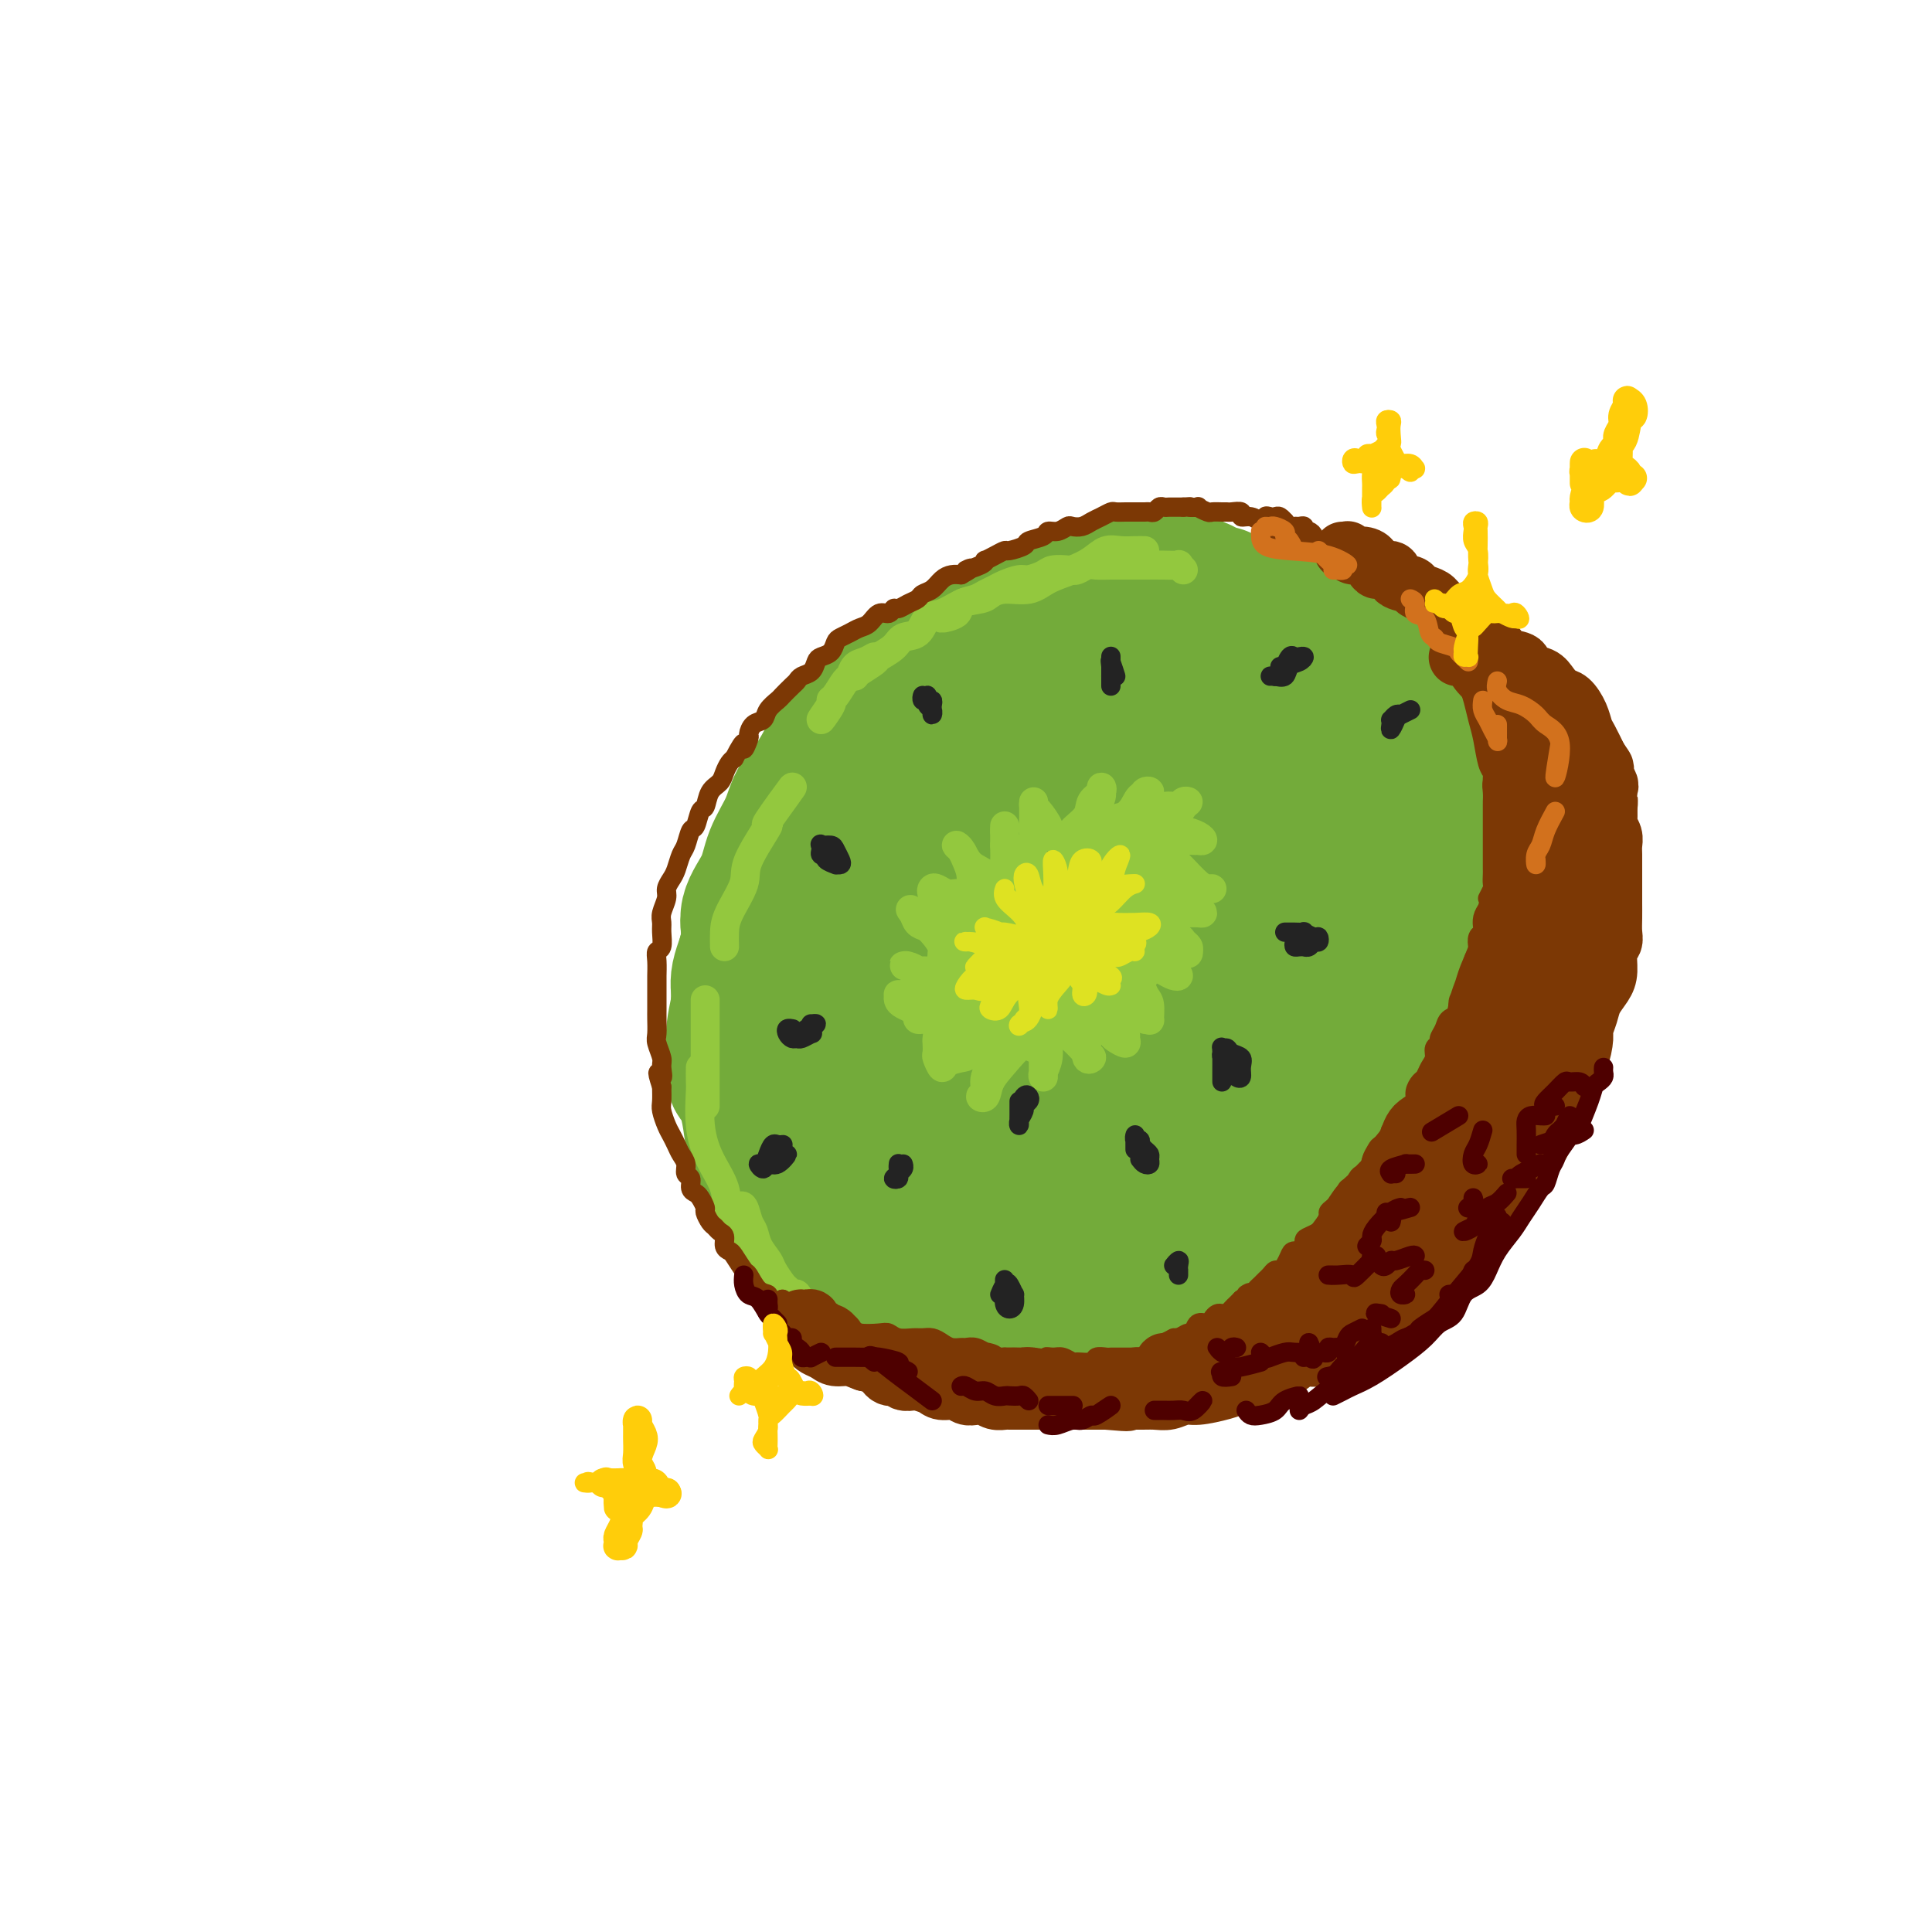 <svg viewBox='0 0 400 400' version='1.1' xmlns='http://www.w3.org/2000/svg' xmlns:xlink='http://www.w3.org/1999/xlink'><g fill='none' stroke='rgb(115,171,58)' stroke-width='28' stroke-linecap='round' stroke-linejoin='round'><path d='M232,139c-0.297,-0.341 -0.593,-0.683 -1,-1c-0.407,-0.317 -0.923,-0.611 -1,-1c-0.077,-0.389 0.287,-0.875 0,-1c-0.287,-0.125 -1.224,0.110 -2,0c-0.776,-0.110 -1.390,-0.565 -2,-1c-0.610,-0.435 -1.215,-0.848 -2,-1c-0.785,-0.152 -1.749,-0.041 -3,0c-1.251,0.041 -2.788,0.014 -4,0c-1.212,-0.014 -2.098,-0.014 -3,0c-0.902,0.014 -1.820,0.040 -3,0c-1.180,-0.040 -2.621,-0.148 -4,0c-1.379,0.148 -2.694,0.552 -4,1c-1.306,0.448 -2.603,0.939 -4,1c-1.397,0.061 -2.895,-0.309 -4,0c-1.105,0.309 -1.817,1.297 -3,2c-1.183,0.703 -2.837,1.120 -4,2c-1.163,0.880 -1.833,2.222 -3,3c-1.167,0.778 -2.829,0.991 -4,2c-1.171,1.009 -1.851,2.814 -3,4c-1.149,1.186 -2.768,1.754 -4,3c-1.232,1.246 -2.077,3.171 -3,5c-0.923,1.829 -1.922,3.562 -3,5c-1.078,1.438 -2.234,2.582 -3,4c-0.766,1.418 -1.142,3.111 -2,5c-0.858,1.889 -2.199,3.975 -3,6c-0.801,2.025 -1.061,3.989 -2,6c-0.939,2.011 -2.557,4.070 -3,6c-0.443,1.930 0.287,3.733 0,6c-0.287,2.267 -1.592,4.999 -2,7c-0.408,2.001 0.083,3.269 0,5c-0.083,1.731 -0.738,3.923 -1,6c-0.262,2.077 -0.131,4.038 0,6'/><path d='M152,219c-0.349,5.490 0.280,4.215 1,5c0.720,0.785 1.532,3.631 2,6c0.468,2.369 0.590,4.262 1,6c0.410,1.738 1.106,3.321 2,5c0.894,1.679 1.986,3.452 3,5c1.014,1.548 1.951,2.869 3,4c1.049,1.131 2.208,2.071 3,3c0.792,0.929 1.215,1.845 2,3c0.785,1.155 1.932,2.547 3,3c1.068,0.453 2.056,-0.032 3,0c0.944,0.032 1.844,0.582 3,1c1.156,0.418 2.570,0.703 4,1c1.430,0.297 2.878,0.604 4,1c1.122,0.396 1.918,0.879 3,1c1.082,0.121 2.448,-0.122 4,0c1.552,0.122 3.288,0.607 5,1c1.712,0.393 3.398,0.694 5,1c1.602,0.306 3.120,0.619 5,1c1.880,0.381 4.120,0.831 6,1c1.880,0.169 3.398,0.056 5,0c1.602,-0.056 3.289,-0.057 5,0c1.711,0.057 3.447,0.171 5,0c1.553,-0.171 2.922,-0.625 4,-1c1.078,-0.375 1.866,-0.669 3,-1c1.134,-0.331 2.613,-0.699 4,-1c1.387,-0.301 2.682,-0.534 4,-1c1.318,-0.466 2.660,-1.163 4,-2c1.340,-0.837 2.679,-1.812 4,-3c1.321,-1.188 2.625,-2.589 4,-4c1.375,-1.411 2.821,-2.832 4,-4c1.179,-1.168 2.089,-2.084 3,-3'/><path d='M263,247c3.120,-2.893 3.419,-3.126 4,-4c0.581,-0.874 1.443,-2.389 3,-4c1.557,-1.611 3.810,-3.316 5,-5c1.190,-1.684 1.316,-3.345 2,-5c0.684,-1.655 1.926,-3.304 3,-5c1.074,-1.696 1.979,-3.439 3,-5c1.021,-1.561 2.157,-2.938 3,-5c0.843,-2.062 1.393,-4.808 2,-7c0.607,-2.192 1.273,-3.831 2,-6c0.727,-2.169 1.516,-4.870 2,-7c0.484,-2.130 0.662,-3.690 1,-6c0.338,-2.310 0.835,-5.372 1,-8c0.165,-2.628 -0.003,-4.823 0,-7c0.003,-2.177 0.175,-4.335 0,-7c-0.175,-2.665 -0.698,-5.838 -1,-8c-0.302,-2.162 -0.382,-3.312 -1,-5c-0.618,-1.688 -1.772,-3.912 -3,-6c-1.228,-2.088 -2.528,-4.040 -3,-5c-0.472,-0.960 -0.116,-0.929 -1,-2c-0.884,-1.071 -3.007,-3.246 -4,-4c-0.993,-0.754 -0.857,-0.087 -2,-1c-1.143,-0.913 -3.566,-3.405 -6,-5c-2.434,-1.595 -4.878,-2.292 -7,-3c-2.122,-0.708 -3.923,-1.428 -6,-2c-2.077,-0.572 -4.430,-0.996 -7,-1c-2.570,-0.004 -5.355,0.412 -8,1c-2.645,0.588 -5.149,1.349 -8,2c-2.851,0.651 -6.049,1.193 -9,2c-2.951,0.807 -5.655,1.879 -8,3c-2.345,1.121 -4.329,2.290 -7,4c-2.671,1.710 -6.027,3.960 -9,6c-2.973,2.040 -5.564,3.868 -8,6c-2.436,2.132 -4.718,4.566 -7,7'/><path d='M189,155c-5.848,4.654 -4.968,4.790 -6,7c-1.032,2.210 -3.976,6.495 -6,10c-2.024,3.505 -3.129,6.230 -4,9c-0.871,2.770 -1.509,5.586 -2,9c-0.491,3.414 -0.835,7.426 -1,11c-0.165,3.574 -0.151,6.710 0,10c0.151,3.290 0.437,6.732 1,10c0.563,3.268 1.401,6.360 3,9c1.599,2.640 3.960,4.826 6,7c2.040,2.174 3.761,4.336 6,6c2.239,1.664 4.996,2.829 8,4c3.004,1.171 6.256,2.349 9,3c2.744,0.651 4.980,0.774 8,0c3.020,-0.774 6.824,-2.445 10,-4c3.176,-1.555 5.723,-2.994 9,-6c3.277,-3.006 7.282,-7.580 11,-12c3.718,-4.420 7.149,-8.687 10,-14c2.851,-5.313 5.123,-11.672 7,-18c1.877,-6.328 3.359,-12.625 4,-19c0.641,-6.375 0.442,-12.828 -1,-18c-1.442,-5.172 -4.127,-9.062 -7,-12c-2.873,-2.938 -5.933,-4.923 -10,-6c-4.067,-1.077 -9.140,-1.247 -14,0c-4.860,1.247 -9.506,3.911 -14,7c-4.494,3.089 -8.835,6.603 -13,11c-4.165,4.397 -8.154,9.679 -11,15c-2.846,5.321 -4.550,10.683 -6,17c-1.450,6.317 -2.646,13.590 -3,20c-0.354,6.410 0.136,11.956 1,17c0.864,5.044 2.104,9.584 4,13c1.896,3.416 4.448,5.708 7,8'/><path d='M195,249c2.716,1.648 6.006,1.768 9,1c2.994,-0.768 5.693,-2.426 9,-6c3.307,-3.574 7.224,-9.066 11,-15c3.776,-5.934 7.413,-12.311 10,-19c2.587,-6.689 4.124,-13.691 5,-20c0.876,-6.309 1.092,-11.924 0,-17c-1.092,-5.076 -3.493,-9.612 -6,-12c-2.507,-2.388 -5.122,-2.626 -8,-3c-2.878,-0.374 -6.020,-0.883 -9,1c-2.980,1.883 -5.797,6.160 -8,10c-2.203,3.840 -3.791,7.245 -5,12c-1.209,4.755 -2.038,10.861 -2,17c0.038,6.139 0.945,12.311 2,16c1.055,3.689 2.260,4.896 4,6c1.740,1.104 4.015,2.105 6,2c1.985,-0.105 3.678,-1.317 6,-4c2.322,-2.683 5.271,-6.836 8,-12c2.729,-5.164 5.236,-11.338 7,-18c1.764,-6.662 2.783,-13.811 3,-19c0.217,-5.189 -0.370,-8.417 -1,-11c-0.630,-2.583 -1.305,-4.522 -3,-5c-1.695,-0.478 -4.410,0.504 -7,2c-2.590,1.496 -5.055,3.506 -8,7c-2.945,3.494 -6.369,8.473 -9,13c-2.631,4.527 -4.468,8.604 -6,14c-1.532,5.396 -2.760,12.113 -3,17c-0.240,4.887 0.508,7.945 2,11c1.492,3.055 3.730,6.108 6,8c2.270,1.892 4.573,2.625 7,3c2.427,0.375 4.979,0.393 8,-1c3.021,-1.393 6.510,-4.196 10,-7'/><path d='M233,220c4.416,-3.268 6.456,-7.438 9,-12c2.544,-4.562 5.590,-9.517 8,-15c2.410,-5.483 4.182,-11.495 5,-16c0.818,-4.505 0.682,-7.505 0,-9c-0.682,-1.495 -1.909,-1.486 -4,-1c-2.091,0.486 -5.045,1.449 -8,4c-2.955,2.551 -5.909,6.692 -9,11c-3.091,4.308 -6.318,8.785 -9,14c-2.682,5.215 -4.817,11.170 -6,16c-1.183,4.830 -1.413,8.536 -1,12c0.413,3.464 1.470,6.685 3,9c1.530,2.315 3.533,3.724 5,5c1.467,1.276 2.399,2.421 4,3c1.601,0.579 3.872,0.594 6,0c2.128,-0.594 4.114,-1.798 6,-3c1.886,-1.202 3.674,-2.402 6,-5c2.326,-2.598 5.191,-6.593 8,-11c2.809,-4.407 5.563,-9.227 8,-14c2.437,-4.773 4.556,-9.498 6,-15c1.444,-5.502 2.212,-11.780 3,-17c0.788,-5.220 1.596,-9.382 2,-13c0.404,-3.618 0.404,-6.691 0,-9c-0.404,-2.309 -1.210,-3.855 -2,-5c-0.790,-1.145 -1.562,-1.891 -2,-2c-0.438,-0.109 -0.541,0.417 -1,1c-0.459,0.583 -1.273,1.221 -2,3c-0.727,1.779 -1.366,4.698 -2,8c-0.634,3.302 -1.263,6.988 -2,11c-0.737,4.012 -1.583,8.349 -2,13c-0.417,4.651 -0.405,9.614 -1,14c-0.595,4.386 -1.798,8.193 -3,12'/><path d='M258,209c-2.407,11.415 -1.925,8.953 -2,9c-0.075,0.047 -0.707,2.603 -1,4c-0.293,1.397 -0.248,1.635 0,1c0.248,-0.635 0.700,-2.144 2,-4c1.300,-1.856 3.448,-4.058 5,-7c1.552,-2.942 2.507,-6.625 4,-10c1.493,-3.375 3.523,-6.441 5,-10c1.477,-3.559 2.400,-7.610 3,-12c0.600,-4.390 0.878,-9.119 1,-13c0.122,-3.881 0.090,-6.916 0,-9c-0.090,-2.084 -0.236,-3.219 -1,-4c-0.764,-0.781 -2.144,-1.209 -3,-2c-0.856,-0.791 -1.188,-1.945 -2,-3c-0.812,-1.055 -2.105,-2.012 -3,-3c-0.895,-0.988 -1.391,-2.008 -2,-3c-0.609,-0.992 -1.332,-1.957 -2,-3c-0.668,-1.043 -1.282,-2.166 -2,-3c-0.718,-0.834 -1.539,-1.380 -2,-2c-0.461,-0.620 -0.560,-1.314 -1,-2c-0.440,-0.686 -1.220,-1.365 -2,-2c-0.780,-0.635 -1.560,-1.227 -2,-2c-0.440,-0.773 -0.541,-1.728 -1,-2c-0.459,-0.272 -1.276,0.137 -2,0c-0.724,-0.137 -1.354,-0.821 -2,-1c-0.646,-0.179 -1.309,0.148 -2,0c-0.691,-0.148 -1.409,-0.772 -2,-1c-0.591,-0.228 -1.055,-0.061 -2,0c-0.945,0.061 -2.370,0.016 -3,0c-0.630,-0.016 -0.466,-0.005 -1,0c-0.534,0.005 -1.767,0.002 -3,0'/><path d='M235,125c-3.096,-0.681 -1.836,-0.382 -2,0c-0.164,0.382 -1.752,0.848 -3,1c-1.248,0.152 -2.155,-0.009 -3,1c-0.845,1.009 -1.629,3.188 -2,4c-0.371,0.812 -0.331,0.257 0,1c0.331,0.743 0.952,2.784 1,3c0.048,0.216 -0.476,-1.392 -1,-3'/><path d='M253,125c-0.023,-0.311 -0.047,-0.622 0,-1c0.047,-0.378 0.164,-0.822 0,-1c-0.164,-0.178 -0.611,-0.089 -1,0c-0.389,0.089 -0.722,0.178 -1,0c-0.278,-0.178 -0.501,-0.622 -1,-1c-0.499,-0.378 -1.274,-0.690 -2,-1c-0.726,-0.310 -1.402,-0.619 -2,-1c-0.598,-0.381 -1.119,-0.834 -2,-1c-0.881,-0.166 -2.122,-0.045 -3,0c-0.878,0.045 -1.394,0.015 -2,0c-0.606,-0.015 -1.303,-0.015 -2,0c-0.697,0.015 -1.393,0.045 -2,0c-0.607,-0.045 -1.126,-0.166 -2,0c-0.874,0.166 -2.102,0.618 -3,1c-0.898,0.382 -1.466,0.694 -2,1c-0.534,0.306 -1.034,0.607 -2,1c-0.966,0.393 -2.398,0.879 -3,1c-0.602,0.121 -0.373,-0.122 -1,0c-0.627,0.122 -2.112,0.609 -3,1c-0.888,0.391 -1.181,0.686 -2,1c-0.819,0.314 -2.163,0.647 -3,1c-0.837,0.353 -1.168,0.727 -2,1c-0.832,0.273 -2.166,0.445 -3,1c-0.834,0.555 -1.168,1.495 -2,2c-0.832,0.505 -2.161,0.577 -3,1c-0.839,0.423 -1.189,1.199 -2,2c-0.811,0.801 -2.083,1.627 -3,2c-0.917,0.373 -1.478,0.293 -2,1c-0.522,0.707 -1.006,2.202 -2,3c-0.994,0.798 -2.497,0.899 -4,1'/><path d='M191,140c-3.082,2.683 -1.789,3.389 -2,4c-0.211,0.611 -1.928,1.126 -3,2c-1.072,0.874 -1.500,2.106 -2,3c-0.500,0.894 -1.074,1.450 -2,2c-0.926,0.550 -2.205,1.095 -3,2c-0.795,0.905 -1.105,2.172 -2,3c-0.895,0.828 -2.375,1.218 -3,2c-0.625,0.782 -0.394,1.956 -1,3c-0.606,1.044 -2.049,1.958 -3,3c-0.951,1.042 -1.411,2.211 -2,3c-0.589,0.789 -1.309,1.196 -2,2c-0.691,0.804 -1.353,2.003 -2,3c-0.647,0.997 -1.277,1.792 -2,3c-0.723,1.208 -1.538,2.828 -2,4c-0.462,1.172 -0.572,1.894 -1,3c-0.428,1.106 -1.176,2.595 -2,4c-0.824,1.405 -1.724,2.728 -2,4c-0.276,1.272 0.072,2.495 0,4c-0.072,1.505 -0.565,3.293 -1,5c-0.435,1.707 -0.813,3.333 -1,6c-0.187,2.667 -0.184,6.375 0,9c0.184,2.625 0.550,4.168 1,6c0.450,1.832 0.986,3.952 1,4c0.014,0.048 -0.493,-1.976 -1,-4'/></g>
<g fill='none' stroke='rgb(147,200,62)' stroke-width='6' stroke-linecap='round' stroke-linejoin='round'><path d='M150,196c-0.021,-0.972 -0.041,-1.945 0,-3c0.041,-1.055 0.145,-2.194 1,-4c0.855,-1.806 2.462,-4.280 3,-6c0.538,-1.720 0.009,-2.685 1,-5c0.991,-2.315 3.503,-5.981 4,-7c0.497,-1.019 -1.020,0.610 0,-1c1.020,-1.610 4.577,-6.460 5,-7c0.423,-0.540 -2.289,3.230 -5,7'/><path d='M177,140c0.092,-0.214 0.183,-0.429 1,-1c0.817,-0.571 2.358,-1.499 3,-2c0.642,-0.501 0.384,-0.576 1,-1c0.616,-0.424 2.106,-1.198 3,-2c0.894,-0.802 1.190,-1.633 2,-2c0.810,-0.367 2.132,-0.269 3,-1c0.868,-0.731 1.282,-2.290 2,-3c0.718,-0.710 1.740,-0.572 3,-1c1.260,-0.428 2.759,-1.424 4,-2c1.241,-0.576 2.223,-0.733 3,-1c0.777,-0.267 1.348,-0.645 2,-1c0.652,-0.355 1.386,-0.686 2,-1c0.614,-0.314 1.108,-0.610 2,-1c0.892,-0.390 2.182,-0.875 3,-1c0.818,-0.125 1.164,0.111 2,0c0.836,-0.111 2.164,-0.569 3,-1c0.836,-0.431 1.182,-0.833 2,-1c0.818,-0.167 2.108,-0.097 3,0c0.892,0.097 1.387,0.222 2,0c0.613,-0.222 1.346,-0.792 2,-1c0.654,-0.208 1.231,-0.056 2,0c0.769,0.056 1.731,0.015 3,0c1.269,-0.015 2.847,-0.005 4,0c1.153,0.005 1.883,0.006 3,0c1.117,-0.006 2.623,-0.018 4,0c1.377,0.018 2.627,0.067 3,0c0.373,-0.067 -0.130,-0.249 0,0c0.130,0.249 0.894,0.928 1,1c0.106,0.072 -0.447,-0.464 -1,-1'/><path d='M237,114c-0.578,-0.013 -1.157,-0.026 -2,0c-0.843,0.026 -1.951,0.089 -3,0c-1.049,-0.089 -2.039,-0.332 -3,0c-0.961,0.332 -1.891,1.237 -3,2c-1.109,0.763 -2.395,1.384 -4,2c-1.605,0.616 -3.530,1.226 -5,2c-1.470,0.774 -2.486,1.712 -4,2c-1.514,0.288 -3.526,-0.074 -5,0c-1.474,0.074 -2.408,0.585 -3,1c-0.592,0.415 -0.841,0.736 -2,1c-1.159,0.264 -3.228,0.473 -4,1c-0.772,0.527 -0.246,1.373 -1,2c-0.754,0.627 -2.787,1.036 -3,1c-0.213,-0.036 1.393,-0.518 3,-1'/><path d='M181,136c-0.645,0.368 -1.289,0.736 -2,1c-0.711,0.264 -1.487,0.425 -2,1c-0.513,0.575 -0.762,1.566 -1,2c-0.238,0.434 -0.465,0.312 -1,1c-0.535,0.688 -1.378,2.187 -2,3c-0.622,0.813 -1.022,0.940 -1,1c0.022,0.060 0.468,0.055 0,1c-0.468,0.945 -1.848,2.842 -2,3c-0.152,0.158 0.924,-1.421 2,-3'/><path d='M146,207c0.000,0.236 0.000,0.471 0,1c0.000,0.529 0.000,1.350 0,2c0.000,0.650 0.000,1.128 0,2c-0.000,0.872 -0.000,2.138 0,3c0.000,0.862 0.000,1.321 0,2c0.000,0.679 -0.000,1.580 0,3c0.000,1.420 0.000,3.360 0,4c0.000,0.640 0.000,-0.020 0,1c0.000,1.020 0.000,3.720 0,4c0.000,0.280 0.000,-1.860 0,-4'/><path d='M153,250c0.336,-0.298 0.671,-0.595 1,0c0.329,0.595 0.650,2.083 1,3c0.350,0.917 0.727,1.261 1,2c0.273,0.739 0.440,1.871 1,3c0.560,1.129 1.512,2.254 2,3c0.488,0.746 0.512,1.112 1,2c0.488,0.888 1.440,2.298 2,3c0.560,0.702 0.727,0.696 1,1c0.273,0.304 0.651,0.918 1,1c0.349,0.082 0.668,-0.367 1,0c0.332,0.367 0.675,1.549 1,2c0.325,0.451 0.630,0.172 1,0c0.370,-0.172 0.804,-0.236 1,0c0.196,0.236 0.152,0.771 0,1c-0.152,0.229 -0.414,0.153 -1,0c-0.586,-0.153 -1.498,-0.384 -2,-1c-0.502,-0.616 -0.594,-1.617 -1,-2c-0.406,-0.383 -1.125,-0.149 -2,-1c-0.875,-0.851 -1.906,-2.789 -3,-4c-1.094,-1.211 -2.250,-1.697 -3,-3c-0.750,-1.303 -1.095,-3.423 -2,-5c-0.905,-1.577 -2.372,-2.612 -3,-4c-0.628,-1.388 -0.417,-3.129 -1,-5c-0.583,-1.871 -1.960,-3.874 -3,-6c-1.040,-2.126 -1.743,-4.376 -2,-7c-0.257,-2.624 -0.069,-5.621 0,-7c0.069,-1.379 0.019,-1.141 0,-2c-0.019,-0.859 -0.005,-2.817 0,-3c0.005,-0.183 0.003,1.408 0,3'/><path d='M191,211c-0.439,0.089 -0.878,0.179 -1,0c-0.122,-0.179 0.073,-0.626 0,-1c-0.073,-0.374 -0.412,-0.675 -1,-1c-0.588,-0.325 -1.423,-0.674 -2,-1c-0.577,-0.326 -0.895,-0.627 -1,-1c-0.105,-0.373 0.002,-0.817 0,-1c-0.002,-0.183 -0.113,-0.105 0,0c0.113,0.105 0.450,0.238 1,0c0.550,-0.238 1.314,-0.848 2,-1c0.686,-0.152 1.293,0.152 2,0c0.707,-0.152 1.513,-0.762 2,-1c0.487,-0.238 0.654,-0.105 1,0c0.346,0.105 0.871,0.182 1,0c0.129,-0.182 -0.138,-0.623 -1,-1c-0.862,-0.377 -2.320,-0.691 -3,-1c-0.680,-0.309 -0.582,-0.615 -1,-1c-0.418,-0.385 -1.353,-0.849 -2,-1c-0.647,-0.151 -1.005,0.013 -1,0c0.005,-0.013 0.373,-0.202 1,0c0.627,0.202 1.513,0.794 2,1c0.487,0.206 0.577,0.026 1,0c0.423,-0.026 1.180,0.104 2,0c0.820,-0.104 1.702,-0.441 2,-1c0.298,-0.559 0.013,-1.341 0,-2c-0.013,-0.659 0.245,-1.196 0,-2c-0.245,-0.804 -0.994,-1.875 -2,-3c-1.006,-1.125 -2.271,-2.303 -3,-3c-0.729,-0.697 -0.923,-0.913 -1,-1c-0.077,-0.087 -0.039,-0.043 0,0'/><path d='M189,189c-0.967,-1.193 -0.386,-0.674 0,0c0.386,0.674 0.575,1.503 1,2c0.425,0.497 1.085,0.663 2,1c0.915,0.337 2.087,0.845 3,1c0.913,0.155 1.569,-0.042 2,0c0.431,0.042 0.638,0.324 1,0c0.362,-0.324 0.878,-1.252 1,-2c0.122,-0.748 -0.150,-1.314 -1,-2c-0.850,-0.686 -2.278,-1.491 -3,-2c-0.722,-0.509 -0.737,-0.721 -1,-1c-0.263,-0.279 -0.772,-0.625 -1,-1c-0.228,-0.375 -0.174,-0.780 0,-1c0.174,-0.220 0.467,-0.255 1,0c0.533,0.255 1.305,0.799 2,1c0.695,0.201 1.311,0.059 2,0c0.689,-0.059 1.449,-0.036 2,0c0.551,0.036 0.891,0.084 1,0c0.109,-0.084 -0.014,-0.300 0,-1c0.014,-0.700 0.164,-1.885 0,-3c-0.164,-1.115 -0.642,-2.159 -1,-3c-0.358,-0.841 -0.596,-1.477 -1,-2c-0.404,-0.523 -0.973,-0.931 -1,-1c-0.027,-0.069 0.487,0.203 1,1c0.513,0.797 1.023,2.121 2,3c0.977,0.879 2.419,1.313 3,2c0.581,0.687 0.299,1.626 1,2c0.701,0.374 2.384,0.183 3,0c0.616,-0.183 0.166,-0.357 0,-1c-0.166,-0.643 -0.047,-1.755 0,-3c0.047,-1.245 0.024,-2.622 0,-4'/><path d='M208,175c-0.001,-1.831 -0.004,-2.407 0,-3c0.004,-0.593 0.015,-1.203 0,-1c-0.015,0.203 -0.058,1.220 0,2c0.058,0.780 0.215,1.324 1,2c0.785,0.676 2.196,1.482 3,2c0.804,0.518 1.000,0.746 1,1c-0.000,0.254 -0.196,0.535 0,0c0.196,-0.535 0.785,-1.885 1,-3c0.215,-1.115 0.057,-1.994 0,-3c-0.057,-1.006 -0.014,-2.139 0,-3c0.014,-0.861 -0.002,-1.449 0,-2c0.002,-0.551 0.024,-1.064 0,-1c-0.024,0.064 -0.092,0.704 0,1c0.092,0.296 0.343,0.249 1,1c0.657,0.751 1.718,2.301 2,3c0.282,0.699 -0.215,0.546 0,1c0.215,0.454 1.141,1.513 2,2c0.859,0.487 1.649,0.401 2,0c0.351,-0.401 0.262,-1.118 1,-2c0.738,-0.882 2.304,-1.929 3,-3c0.696,-1.071 0.522,-2.167 1,-3c0.478,-0.833 1.606,-1.404 2,-2c0.394,-0.596 0.052,-1.217 0,-1c-0.052,0.217 0.185,1.274 0,2c-0.185,0.726 -0.792,1.123 -1,2c-0.208,0.877 -0.018,2.236 0,3c0.018,0.764 -0.138,0.933 0,1c0.138,0.067 0.569,0.034 1,0'/><path d='M228,171c0.233,1.220 0.816,0.770 2,0c1.184,-0.770 2.970,-1.860 4,-3c1.030,-1.140 1.306,-2.332 2,-3c0.694,-0.668 1.808,-0.814 2,-1c0.192,-0.186 -0.536,-0.414 -1,0c-0.464,0.414 -0.663,1.470 -1,2c-0.337,0.530 -0.813,0.533 -1,1c-0.187,0.467 -0.084,1.399 0,2c0.084,0.601 0.148,0.870 0,1c-0.148,0.130 -0.510,0.122 0,0c0.510,-0.122 1.892,-0.359 3,-1c1.108,-0.641 1.941,-1.687 3,-2c1.059,-0.313 2.345,0.108 3,0c0.655,-0.108 0.680,-0.745 1,-1c0.320,-0.255 0.934,-0.128 1,0c0.066,0.128 -0.415,0.258 -1,1c-0.585,0.742 -1.275,2.095 -2,3c-0.725,0.905 -1.486,1.363 -2,2c-0.514,0.637 -0.782,1.453 -1,2c-0.218,0.547 -0.385,0.826 0,1c0.385,0.174 1.323,0.244 2,0c0.677,-0.244 1.094,-0.800 2,-1c0.906,-0.200 2.300,-0.043 3,0c0.700,0.043 0.704,-0.028 1,0c0.296,0.028 0.883,0.154 1,0c0.117,-0.154 -0.237,-0.588 -1,-1c-0.763,-0.412 -1.936,-0.803 -3,-1c-1.064,-0.197 -2.018,-0.199 -3,0c-0.982,0.199 -1.991,0.600 -3,1'/><path d='M239,173c-1.255,0.054 -0.393,0.690 0,1c0.393,0.310 0.318,0.293 1,1c0.682,0.707 2.121,2.137 3,3c0.879,0.863 1.199,1.160 2,2c0.801,0.840 2.083,2.225 3,3c0.917,0.775 1.471,0.941 2,1c0.529,0.059 1.035,0.012 1,0c-0.035,-0.012 -0.611,0.012 -1,0c-0.389,-0.012 -0.590,-0.059 -1,0c-0.410,0.059 -1.028,0.225 -2,0c-0.972,-0.225 -2.297,-0.842 -3,-1c-0.703,-0.158 -0.785,0.142 -1,0c-0.215,-0.142 -0.563,-0.726 -1,-1c-0.437,-0.274 -0.962,-0.239 -1,0c-0.038,0.239 0.411,0.681 1,1c0.589,0.319 1.318,0.516 2,1c0.682,0.484 1.315,1.254 2,2c0.685,0.746 1.420,1.468 2,2c0.580,0.532 1.005,0.875 1,1c-0.005,0.125 -0.439,0.033 -1,0c-0.561,-0.033 -1.247,-0.008 -2,0c-0.753,0.008 -1.573,-0.001 -2,0c-0.427,0.001 -0.461,0.014 -1,0c-0.539,-0.014 -1.581,-0.053 -2,0c-0.419,0.053 -0.214,0.199 0,1c0.214,0.801 0.436,2.256 1,3c0.564,0.744 1.471,0.777 2,1c0.529,0.223 0.681,0.637 1,1c0.319,0.363 0.805,0.675 1,1c0.195,0.325 0.097,0.662 0,1'/><path d='M246,197c0.392,1.116 -1.129,-0.095 -2,-1c-0.871,-0.905 -1.091,-1.505 -2,-2c-0.909,-0.495 -2.508,-0.887 -3,-1c-0.492,-0.113 0.123,0.052 0,0c-0.123,-0.052 -0.983,-0.323 -1,0c-0.017,0.323 0.809,1.239 1,2c0.191,0.761 -0.252,1.368 0,2c0.252,0.632 1.200,1.291 2,2c0.800,0.709 1.451,1.468 2,2c0.549,0.532 0.997,0.836 1,1c0.003,0.164 -0.437,0.187 -1,0c-0.563,-0.187 -1.247,-0.583 -2,-1c-0.753,-0.417 -1.576,-0.853 -2,-1c-0.424,-0.147 -0.451,-0.005 -1,0c-0.549,0.005 -1.622,-0.127 -2,0c-0.378,0.127 -0.063,0.515 0,1c0.063,0.485 -0.126,1.068 0,2c0.126,0.932 0.567,2.213 1,3c0.433,0.787 0.859,1.081 1,2c0.141,0.919 -0.004,2.464 0,3c0.004,0.536 0.156,0.063 0,0c-0.156,-0.063 -0.619,0.285 -1,0c-0.381,-0.285 -0.680,-1.203 -1,-2c-0.320,-0.797 -0.660,-1.473 -1,-2c-0.340,-0.527 -0.679,-0.904 -1,-1c-0.321,-0.096 -0.625,0.090 -1,0c-0.375,-0.090 -0.821,-0.454 -1,0c-0.179,0.454 -0.089,1.727 0,3'/><path d='M232,209c-0.372,0.746 -0.303,1.111 0,2c0.303,0.889 0.839,2.303 1,3c0.161,0.697 -0.053,0.678 0,1c0.053,0.322 0.374,0.986 0,1c-0.374,0.014 -1.444,-0.623 -2,-1c-0.556,-0.377 -0.598,-0.496 -1,-1c-0.402,-0.504 -1.166,-1.393 -2,-2c-0.834,-0.607 -1.740,-0.932 -2,-1c-0.260,-0.068 0.125,0.123 0,0c-0.125,-0.123 -0.761,-0.558 -1,0c-0.239,0.558 -0.080,2.109 0,3c0.080,0.891 0.081,1.121 0,2c-0.081,0.879 -0.244,2.405 0,3c0.244,0.595 0.897,0.257 1,0c0.103,-0.257 -0.343,-0.434 -1,-1c-0.657,-0.566 -1.525,-1.520 -2,-2c-0.475,-0.480 -0.557,-0.484 -1,-1c-0.443,-0.516 -1.247,-1.543 -2,-2c-0.753,-0.457 -1.456,-0.343 -2,0c-0.544,0.343 -0.930,0.914 -1,2c-0.070,1.086 0.178,2.688 0,4c-0.178,1.312 -0.780,2.336 -1,3c-0.220,0.664 -0.059,0.969 0,1c0.059,0.031 0.014,-0.213 0,-1c-0.014,-0.787 0.002,-2.117 0,-3c-0.002,-0.883 -0.021,-1.319 0,-2c0.021,-0.681 0.083,-1.606 0,-2c-0.083,-0.394 -0.309,-0.255 -1,0c-0.691,0.255 -1.845,0.628 -3,1'/><path d='M212,216c-1.353,0.866 -2.737,2.532 -4,4c-1.263,1.468 -2.407,2.739 -3,4c-0.593,1.261 -0.635,2.511 -1,3c-0.365,0.489 -1.055,0.215 -1,0c0.055,-0.215 0.853,-0.372 1,-1c0.147,-0.628 -0.358,-1.726 0,-3c0.358,-1.274 1.578,-2.723 2,-4c0.422,-1.277 0.045,-2.381 0,-3c-0.045,-0.619 0.240,-0.752 0,-1c-0.240,-0.248 -1.006,-0.611 -2,0c-0.994,0.611 -2.218,2.195 -3,3c-0.782,0.805 -1.124,0.830 -2,1c-0.876,0.170 -2.287,0.483 -3,1c-0.713,0.517 -0.727,1.236 -1,1c-0.273,-0.236 -0.804,-1.429 -1,-2c-0.196,-0.571 -0.057,-0.521 0,-1c0.057,-0.479 0.032,-1.486 0,-2c-0.032,-0.514 -0.072,-0.535 0,-1c0.072,-0.465 0.255,-1.374 1,-2c0.745,-0.626 2.050,-0.968 3,-2c0.950,-1.032 1.544,-2.752 3,-5c1.456,-2.248 3.774,-5.024 5,-7c1.226,-1.976 1.360,-3.154 2,-4c0.640,-0.846 1.785,-1.361 2,-2c0.215,-0.639 -0.501,-1.404 -1,-2c-0.499,-0.596 -0.780,-1.024 -1,-1c-0.220,0.024 -0.379,0.501 -1,1c-0.621,0.499 -1.706,1.019 -3,2c-1.294,0.981 -2.798,2.423 -4,4c-1.202,1.577 -2.101,3.288 -3,5'/><path d='M197,202c-2.258,2.584 -2.403,3.044 -2,3c0.403,-0.044 1.354,-0.593 3,-2c1.646,-1.407 3.987,-3.673 6,-6c2.013,-2.327 3.700,-4.714 6,-7c2.300,-2.286 5.215,-4.472 7,-6c1.785,-1.528 2.442,-2.398 3,-3c0.558,-0.602 1.018,-0.935 1,-1c-0.018,-0.065 -0.515,0.139 -1,0c-0.485,-0.139 -0.959,-0.621 -2,0c-1.041,0.621 -2.648,2.346 -4,4c-1.352,1.654 -2.449,3.239 -4,5c-1.551,1.761 -3.558,3.699 -5,6c-1.442,2.301 -2.320,4.964 -3,7c-0.680,2.036 -1.163,3.446 -1,4c0.163,0.554 0.971,0.254 2,0c1.029,-0.254 2.279,-0.460 4,-2c1.721,-1.540 3.912,-4.413 6,-7c2.088,-2.587 4.074,-4.888 6,-7c1.926,-2.112 3.791,-4.034 5,-6c1.209,-1.966 1.763,-3.977 2,-5c0.237,-1.023 0.157,-1.058 0,-1c-0.157,0.058 -0.392,0.208 -1,1c-0.608,0.792 -1.589,2.225 -3,4c-1.411,1.775 -3.251,3.891 -5,6c-1.749,2.109 -3.406,4.211 -5,7c-1.594,2.789 -3.123,6.267 -4,9c-0.877,2.733 -1.101,4.722 -1,6c0.101,1.278 0.527,1.844 1,2c0.473,0.156 0.992,-0.098 2,-1c1.008,-0.902 2.504,-2.451 4,-4'/><path d='M214,208c2.196,-1.432 4.187,-3.511 6,-6c1.813,-2.489 3.447,-5.388 5,-8c1.553,-2.612 3.024,-4.938 4,-7c0.976,-2.062 1.456,-3.859 2,-5c0.544,-1.141 1.154,-1.624 1,-2c-0.154,-0.376 -1.070,-0.643 -2,0c-0.930,0.643 -1.873,2.196 -3,4c-1.127,1.804 -2.436,3.859 -4,6c-1.564,2.141 -3.382,4.367 -5,8c-1.618,3.633 -3.036,8.671 -4,12c-0.964,3.329 -1.472,4.948 -1,6c0.472,1.052 1.926,1.535 3,1c1.074,-0.535 1.769,-2.089 3,-4c1.231,-1.911 3.000,-4.178 5,-7c2.000,-2.822 4.232,-6.198 6,-9c1.768,-2.802 3.074,-5.030 4,-7c0.926,-1.970 1.473,-3.682 2,-5c0.527,-1.318 1.035,-2.243 1,-3c-0.035,-0.757 -0.611,-1.347 -1,-1c-0.389,0.347 -0.589,1.629 -1,3c-0.411,1.371 -1.033,2.829 -2,5c-0.967,2.171 -2.279,5.053 -3,8c-0.721,2.947 -0.852,5.959 -1,8c-0.148,2.041 -0.312,3.110 0,4c0.312,0.890 1.099,1.602 2,1c0.901,-0.602 1.915,-2.518 3,-4c1.085,-1.482 2.239,-2.531 3,-4c0.761,-1.469 1.128,-3.357 2,-5c0.872,-1.643 2.249,-3.041 3,-5c0.751,-1.959 0.875,-4.480 1,-7'/><path d='M243,185c1.308,-4.153 0.079,-4.037 -1,-5c-1.079,-0.963 -2.008,-3.007 -3,-4c-0.992,-0.993 -2.049,-0.934 -3,0c-0.951,0.934 -1.797,2.745 -3,4c-1.203,1.255 -2.764,1.954 -4,4c-1.236,2.046 -2.147,5.438 -3,8c-0.853,2.562 -1.649,4.295 -2,6c-0.351,1.705 -0.259,3.383 0,4c0.259,0.617 0.683,0.172 1,0c0.317,-0.172 0.526,-0.070 1,-1c0.474,-0.930 1.212,-2.890 2,-5c0.788,-2.110 1.626,-4.369 3,-7c1.374,-2.631 3.283,-5.634 4,-9c0.717,-3.366 0.242,-7.094 0,-9c-0.242,-1.906 -0.252,-1.990 -1,-2c-0.748,-0.010 -2.235,0.055 -4,1c-1.765,0.945 -3.808,2.771 -6,5c-2.192,2.229 -4.532,4.860 -7,8c-2.468,3.140 -5.064,6.787 -7,10c-1.936,3.213 -3.212,5.992 -4,8c-0.788,2.008 -1.087,3.245 -1,4c0.087,0.755 0.560,1.027 1,1c0.440,-0.027 0.849,-0.352 1,-1c0.151,-0.648 0.046,-1.620 1,-3c0.954,-1.380 2.966,-3.167 4,-5c1.034,-1.833 1.090,-3.711 2,-6c0.910,-2.289 2.675,-4.989 3,-7c0.325,-2.011 -0.789,-3.333 -2,-4c-1.211,-0.667 -2.518,-0.680 -4,0c-1.482,0.680 -3.138,2.051 -5,4c-1.862,1.949 -3.931,4.474 -6,7'/><path d='M200,191c-3.383,3.650 -4.342,7.276 -5,11c-0.658,3.724 -1.016,7.545 -1,10c0.016,2.455 0.404,3.542 1,4c0.596,0.458 1.398,0.285 2,0c0.602,-0.285 1.002,-0.683 2,-2c0.998,-1.317 2.594,-3.554 4,-6c1.406,-2.446 2.623,-5.100 4,-8c1.377,-2.900 2.914,-6.045 4,-9c1.086,-2.955 1.721,-5.718 2,-8c0.279,-2.282 0.202,-4.083 0,-5c-0.202,-0.917 -0.529,-0.951 -1,-1c-0.471,-0.049 -1.086,-0.112 -2,1c-0.914,1.112 -2.129,3.399 -3,6c-0.871,2.601 -1.399,5.515 -2,9c-0.601,3.485 -1.275,7.540 -1,11c0.275,3.460 1.498,6.326 3,8c1.502,1.674 3.284,2.157 5,2c1.716,-0.157 3.367,-0.952 5,-3c1.633,-2.048 3.249,-5.348 5,-8c1.751,-2.652 3.637,-4.655 5,-7c1.363,-2.345 2.203,-5.032 3,-8c0.797,-2.968 1.550,-6.217 2,-8c0.450,-1.783 0.597,-2.101 0,-2c-0.597,0.101 -1.938,0.622 -3,2c-1.062,1.378 -1.846,3.613 -3,6c-1.154,2.387 -2.679,4.927 -4,8c-1.321,3.073 -2.436,6.679 -3,9c-0.564,2.321 -0.575,3.356 0,4c0.575,0.644 1.736,0.898 3,0c1.264,-0.898 2.632,-2.949 4,-5'/><path d='M226,202c2.358,-2.321 4.753,-5.624 7,-9c2.247,-3.376 4.345,-6.827 6,-10c1.655,-3.173 2.867,-6.070 3,-8c0.133,-1.930 -0.814,-2.894 -2,-3c-1.186,-0.106 -2.613,0.647 -5,2c-2.387,1.353 -5.736,3.308 -9,6c-3.264,2.692 -6.443,6.122 -9,9c-2.557,2.878 -4.492,5.203 -6,8c-1.508,2.797 -2.590,6.066 -3,8c-0.410,1.934 -0.148,2.534 0,3c0.148,0.466 0.184,0.797 1,1c0.816,0.203 2.413,0.276 4,-1c1.587,-1.276 3.162,-3.902 5,-6c1.838,-2.098 3.937,-3.670 6,-6c2.063,-2.330 4.088,-5.419 6,-8c1.912,-2.581 3.709,-4.654 5,-6c1.291,-1.346 2.076,-1.965 2,-2c-0.076,-0.035 -1.013,0.513 -2,2c-0.987,1.487 -2.023,3.914 -3,6c-0.977,2.086 -1.893,3.832 -3,6c-1.107,2.168 -2.404,4.757 -3,7c-0.596,2.243 -0.491,4.140 0,5c0.491,0.860 1.367,0.683 2,0c0.633,-0.683 1.024,-1.872 2,-3c0.976,-1.128 2.536,-2.196 4,-4c1.464,-1.804 2.832,-4.345 4,-6c1.168,-1.655 2.138,-2.423 3,-3c0.862,-0.577 1.617,-0.963 2,-1c0.383,-0.037 0.395,0.275 0,1c-0.395,0.725 -1.198,1.862 -2,3'/><path d='M241,193c-0.400,0.586 -1.399,0.552 -2,1c-0.601,0.448 -0.805,1.377 -1,2c-0.195,0.623 -0.381,0.941 -1,1c-0.619,0.059 -1.670,-0.140 -2,0c-0.330,0.140 0.059,0.621 0,1c-0.059,0.379 -0.568,0.657 -1,1c-0.432,0.343 -0.786,0.752 -1,1c-0.214,0.248 -0.288,0.336 0,1c0.288,0.664 0.940,1.904 1,2c0.060,0.096 -0.470,-0.952 -1,-2'/></g>
<g fill='none' stroke='rgb(222,226,34)' stroke-width='4' stroke-linecap='round' stroke-linejoin='round'><path d='M213,196c0.088,-0.007 0.177,-0.014 0,0c-0.177,0.014 -0.618,0.048 -1,0c-0.382,-0.048 -0.703,-0.176 -1,0c-0.297,0.176 -0.568,0.658 -1,1c-0.432,0.342 -1.023,0.543 -2,1c-0.977,0.457 -2.340,1.170 -3,2c-0.660,0.830 -0.615,1.777 -1,2c-0.385,0.223 -1.198,-0.278 -2,0c-0.802,0.278 -1.591,1.334 -2,2c-0.409,0.666 -0.437,0.943 0,1c0.437,0.057 1.339,-0.106 2,0c0.661,0.106 1.080,0.479 2,0c0.920,-0.479 2.341,-1.812 4,-3c1.659,-1.188 3.557,-2.232 5,-3c1.443,-0.768 2.431,-1.259 3,-2c0.569,-0.741 0.720,-1.730 1,-2c0.280,-0.270 0.688,0.179 0,1c-0.688,0.821 -2.473,2.013 -4,3c-1.527,0.987 -2.795,1.769 -4,3c-1.205,1.231 -2.347,2.910 -3,4c-0.653,1.090 -0.816,1.592 -1,2c-0.184,0.408 -0.387,0.722 0,1c0.387,0.278 1.365,0.520 2,0c0.635,-0.520 0.926,-1.802 2,-3c1.074,-1.198 2.931,-2.313 4,-3c1.069,-0.687 1.349,-0.945 2,-2c0.651,-1.055 1.675,-2.907 2,-3c0.325,-0.093 -0.047,1.573 -1,3c-0.953,1.427 -2.487,2.615 -3,4c-0.513,1.385 -0.004,2.967 0,4c0.004,1.033 -0.498,1.516 -1,2'/><path d='M212,211c-1.096,2.232 -1.335,1.311 -1,1c0.335,-0.311 1.243,-0.013 2,-1c0.757,-0.987 1.363,-3.258 2,-5c0.637,-1.742 1.306,-2.954 2,-4c0.694,-1.046 1.411,-1.925 2,-3c0.589,-1.075 1.048,-2.346 1,-2c-0.048,0.346 -0.603,2.308 -1,4c-0.397,1.692 -0.637,3.113 -1,4c-0.363,0.887 -0.851,1.239 -1,2c-0.149,0.761 0.041,1.930 0,2c-0.041,0.070 -0.313,-0.958 0,-2c0.313,-1.042 1.212,-2.097 2,-3c0.788,-0.903 1.464,-1.654 2,-3c0.536,-1.346 0.932,-3.287 1,-4c0.068,-0.713 -0.193,-0.198 0,0c0.193,0.198 0.840,0.079 1,1c0.160,0.921 -0.167,2.882 0,4c0.167,1.118 0.826,1.393 1,2c0.174,0.607 -0.138,1.548 0,2c0.138,0.452 0.727,0.417 1,0c0.273,-0.417 0.232,-1.216 0,-2c-0.232,-0.784 -0.653,-1.553 -1,-2c-0.347,-0.447 -0.621,-0.573 -1,-1c-0.379,-0.427 -0.865,-1.156 -1,-2c-0.135,-0.844 0.079,-1.804 0,-2c-0.079,-0.196 -0.451,0.373 0,1c0.451,0.627 1.726,1.314 3,2'/><path d='M225,200c0.525,0.485 0.336,1.199 1,2c0.664,0.801 2.181,1.691 3,2c0.819,0.309 0.941,0.039 1,0c0.059,-0.039 0.056,0.155 0,0c-0.056,-0.155 -0.166,-0.658 0,-1c0.166,-0.342 0.607,-0.522 0,-1c-0.607,-0.478 -2.264,-1.253 -3,-2c-0.736,-0.747 -0.552,-1.465 -1,-2c-0.448,-0.535 -1.530,-0.889 -2,-1c-0.470,-0.111 -0.330,0.019 0,0c0.330,-0.019 0.849,-0.186 2,0c1.151,0.186 2.934,0.727 4,1c1.066,0.273 1.413,0.280 2,0c0.587,-0.280 1.412,-0.845 2,-1c0.588,-0.155 0.937,0.101 1,0c0.063,-0.101 -0.160,-0.560 0,-1c0.160,-0.440 0.702,-0.863 0,-1c-0.702,-0.137 -2.648,0.012 -4,0c-1.352,-0.012 -2.109,-0.184 -3,0c-0.891,0.184 -1.915,0.726 -3,1c-1.085,0.274 -2.233,0.281 -2,0c0.233,-0.281 1.845,-0.848 3,-1c1.155,-0.152 1.853,0.113 3,0c1.147,-0.113 2.744,-0.605 4,-1c1.256,-0.395 2.171,-0.694 3,-1c0.829,-0.306 1.573,-0.618 2,-1c0.427,-0.382 0.538,-0.834 0,-1c-0.538,-0.166 -1.725,-0.048 -3,0c-1.275,0.048 -2.637,0.024 -4,0'/><path d='M231,191c-1.840,0.167 -2.939,0.585 -4,1c-1.061,0.415 -2.083,0.828 -3,1c-0.917,0.172 -1.729,0.102 -2,0c-0.271,-0.102 -0.002,-0.238 1,-1c1.002,-0.762 2.736,-2.152 4,-3c1.264,-0.848 2.057,-1.155 3,-2c0.943,-0.845 2.036,-2.228 3,-3c0.964,-0.772 1.798,-0.933 2,-1c0.202,-0.067 -0.227,-0.039 -1,0c-0.773,0.039 -1.889,0.090 -3,1c-1.111,0.910 -2.216,2.678 -3,4c-0.784,1.322 -1.247,2.199 -2,3c-0.753,0.801 -1.797,1.527 -2,2c-0.203,0.473 0.434,0.693 1,0c0.566,-0.693 1.060,-2.297 2,-4c0.940,-1.703 2.326,-3.503 3,-5c0.674,-1.497 0.635,-2.692 1,-4c0.365,-1.308 1.135,-2.731 1,-3c-0.135,-0.269 -1.174,0.615 -2,2c-0.826,1.385 -1.437,3.270 -2,5c-0.563,1.730 -1.077,3.307 -2,5c-0.923,1.693 -2.255,3.504 -3,5c-0.745,1.496 -0.904,2.677 -1,3c-0.096,0.323 -0.129,-0.212 0,-1c0.129,-0.788 0.419,-1.827 1,-3c0.581,-1.173 1.452,-2.478 2,-4c0.548,-1.522 0.774,-3.261 1,-5'/><path d='M226,184c0.590,-2.804 0.065,-3.315 0,-4c-0.065,-0.685 0.330,-1.544 0,-2c-0.330,-0.456 -1.383,-0.508 -2,0c-0.617,0.508 -0.796,1.577 -1,3c-0.204,1.423 -0.433,3.202 -1,5c-0.567,1.798 -1.472,3.616 -2,5c-0.528,1.384 -0.678,2.335 -1,3c-0.322,0.665 -0.815,1.046 -1,1c-0.185,-0.046 -0.063,-0.519 0,-1c0.063,-0.481 0.066,-0.972 0,-2c-0.066,-1.028 -0.200,-2.594 0,-4c0.200,-1.406 0.733,-2.653 1,-4c0.267,-1.347 0.268,-2.794 0,-4c-0.268,-1.206 -0.804,-2.170 -1,-2c-0.196,0.170 -0.053,1.474 0,3c0.053,1.526 0.015,3.276 0,5c-0.015,1.724 -0.007,3.424 0,5c0.007,1.576 0.014,3.030 0,4c-0.014,0.970 -0.049,1.457 0,1c0.049,-0.457 0.182,-1.856 0,-3c-0.182,-1.144 -0.679,-2.031 -1,-3c-0.321,-0.969 -0.465,-2.020 -1,-3c-0.535,-0.980 -1.461,-1.888 -2,-3c-0.539,-1.112 -0.691,-2.429 -1,-3c-0.309,-0.571 -0.773,-0.396 -1,0c-0.227,0.396 -0.215,1.013 0,2c0.215,0.987 0.635,2.343 1,4c0.365,1.657 0.676,3.616 1,5c0.324,1.384 0.662,2.192 1,3'/><path d='M215,195c0.528,2.592 0.847,2.073 1,2c0.153,-0.073 0.141,0.300 0,0c-0.141,-0.300 -0.410,-1.274 -1,-2c-0.590,-0.726 -1.502,-1.205 -2,-2c-0.498,-0.795 -0.581,-1.907 -1,-3c-0.419,-1.093 -1.175,-2.169 -2,-3c-0.825,-0.831 -1.720,-1.418 -2,-2c-0.280,-0.582 0.056,-1.160 0,-1c-0.056,0.160 -0.503,1.056 0,2c0.503,0.944 1.957,1.934 3,3c1.043,1.066 1.677,2.206 2,3c0.323,0.794 0.336,1.242 1,2c0.664,0.758 1.980,1.826 2,2c0.020,0.174 -1.256,-0.546 -2,-1c-0.744,-0.454 -0.955,-0.643 -2,-1c-1.045,-0.357 -2.923,-0.881 -4,-1c-1.077,-0.119 -1.351,0.166 -2,0c-0.649,-0.166 -1.672,-0.784 -2,-1c-0.328,-0.216 0.038,-0.029 0,0c-0.038,0.029 -0.481,-0.099 0,0c0.481,0.099 1.885,0.424 3,1c1.115,0.576 1.941,1.404 3,2c1.059,0.596 2.352,0.959 3,1c0.648,0.041 0.652,-0.242 1,0c0.348,0.242 1.040,1.007 1,1c-0.040,-0.007 -0.812,-0.786 -2,-1c-1.188,-0.214 -2.793,0.139 -4,0c-1.207,-0.139 -2.017,-0.768 -3,-1c-0.983,-0.232 -2.138,-0.066 -3,0c-0.862,0.066 -1.431,0.033 -2,0'/><path d='M201,195c-2.102,-0.143 -1.356,0.000 -1,0c0.356,-0.000 0.324,-0.144 1,0c0.676,0.144 2.061,0.575 3,1c0.939,0.425 1.433,0.846 2,1c0.567,0.154 1.208,0.043 2,0c0.792,-0.043 1.736,-0.018 2,0c0.264,0.018 -0.150,0.030 -1,0c-0.850,-0.030 -2.134,-0.102 -3,0c-0.866,0.102 -1.312,0.377 -2,1c-0.688,0.623 -1.616,1.592 -2,2c-0.384,0.408 -0.225,0.253 1,0c1.225,-0.253 3.514,-0.604 5,-1c1.486,-0.396 2.169,-0.837 4,-1c1.831,-0.163 4.809,-0.046 5,0c0.191,0.046 -2.404,0.023 -5,0'/></g>
<g fill='none' stroke='rgb(124,56,5)' stroke-width='4' stroke-linecap='round' stroke-linejoin='round'><path d='M162,269c-0.343,0.400 -0.686,0.800 -1,1c-0.314,0.200 -0.599,0.200 -1,0c-0.401,-0.200 -0.918,-0.601 -1,-1c-0.082,-0.399 0.273,-0.797 0,-1c-0.273,-0.203 -1.172,-0.212 -2,-1c-0.828,-0.788 -1.585,-2.357 -2,-3c-0.415,-0.643 -0.489,-0.361 -1,-1c-0.511,-0.639 -1.460,-2.198 -2,-3c-0.540,-0.802 -0.669,-0.845 -1,-1c-0.331,-0.155 -0.862,-0.422 -1,-1c-0.138,-0.578 0.117,-1.468 0,-2c-0.117,-0.532 -0.605,-0.705 -1,-1c-0.395,-0.295 -0.697,-0.713 -1,-1c-0.303,-0.287 -0.606,-0.444 -1,-1c-0.394,-0.556 -0.880,-1.510 -1,-2c-0.120,-0.490 0.127,-0.517 0,-1c-0.127,-0.483 -0.626,-1.424 -1,-2c-0.374,-0.576 -0.621,-0.787 -1,-1c-0.379,-0.213 -0.889,-0.427 -1,-1c-0.111,-0.573 0.178,-1.504 0,-2c-0.178,-0.496 -0.821,-0.556 -1,-1c-0.179,-0.444 0.107,-1.273 0,-2c-0.107,-0.727 -0.607,-1.354 -1,-2c-0.393,-0.646 -0.680,-1.313 -1,-2c-0.320,-0.687 -0.674,-1.394 -1,-2c-0.326,-0.606 -0.623,-1.111 -1,-2c-0.377,-0.889 -0.832,-2.162 -1,-3c-0.168,-0.838 -0.048,-1.239 0,-2c0.048,-0.761 0.024,-1.880 0,-3'/><path d='M137,225c-1.543,-4.684 -0.399,-2.395 0,-2c0.399,0.395 0.054,-1.105 0,-2c-0.054,-0.895 0.182,-1.184 0,-2c-0.182,-0.816 -0.781,-2.161 -1,-3c-0.219,-0.839 -0.059,-1.174 0,-2c0.059,-0.826 0.016,-2.142 0,-3c-0.016,-0.858 -0.004,-1.259 0,-2c0.004,-0.741 0.000,-1.824 0,-3c-0.000,-1.176 0.004,-2.446 0,-3c-0.004,-0.554 -0.015,-0.393 0,-1c0.015,-0.607 0.057,-1.983 0,-3c-0.057,-1.017 -0.212,-1.675 0,-2c0.212,-0.325 0.793,-0.317 1,-1c0.207,-0.683 0.041,-2.055 0,-3c-0.041,-0.945 0.045,-1.461 0,-2c-0.045,-0.539 -0.219,-1.102 0,-2c0.219,-0.898 0.832,-2.132 1,-3c0.168,-0.868 -0.110,-1.372 0,-2c0.110,-0.628 0.607,-1.381 1,-2c0.393,-0.619 0.683,-1.105 1,-2c0.317,-0.895 0.662,-2.198 1,-3c0.338,-0.802 0.668,-1.102 1,-2c0.332,-0.898 0.665,-2.394 1,-3c0.335,-0.606 0.671,-0.322 1,-1c0.329,-0.678 0.651,-2.317 1,-3c0.349,-0.683 0.723,-0.410 1,-1c0.277,-0.590 0.455,-2.042 1,-3c0.545,-0.958 1.455,-1.422 2,-2c0.545,-0.578 0.724,-1.271 1,-2c0.276,-0.729 0.650,-1.494 1,-2c0.350,-0.506 0.675,-0.753 1,-1'/><path d='M152,157c2.711,-5.290 1.987,-2.516 2,-2c0.013,0.516 0.762,-1.226 1,-2c0.238,-0.774 -0.034,-0.578 0,-1c0.034,-0.422 0.375,-1.460 1,-2c0.625,-0.540 1.533,-0.582 2,-1c0.467,-0.418 0.492,-1.211 1,-2c0.508,-0.789 1.497,-1.574 2,-2c0.503,-0.426 0.520,-0.494 1,-1c0.480,-0.506 1.424,-1.449 2,-2c0.576,-0.551 0.783,-0.711 1,-1c0.217,-0.289 0.443,-0.706 1,-1c0.557,-0.294 1.445,-0.464 2,-1c0.555,-0.536 0.778,-1.439 1,-2c0.222,-0.561 0.444,-0.780 1,-1c0.556,-0.220 1.447,-0.440 2,-1c0.553,-0.560 0.767,-1.458 1,-2c0.233,-0.542 0.485,-0.727 1,-1c0.515,-0.273 1.293,-0.632 2,-1c0.707,-0.368 1.341,-0.744 2,-1c0.659,-0.256 1.342,-0.394 2,-1c0.658,-0.606 1.292,-1.682 2,-2c0.708,-0.318 1.489,0.122 2,0c0.511,-0.122 0.752,-0.806 1,-1c0.248,-0.194 0.503,0.104 1,0c0.497,-0.104 1.235,-0.609 2,-1c0.765,-0.391 1.556,-0.669 2,-1c0.444,-0.331 0.542,-0.716 1,-1c0.458,-0.284 1.277,-0.468 2,-1c0.723,-0.532 1.348,-1.412 2,-2c0.652,-0.588 1.329,-0.882 2,-1c0.671,-0.118 1.335,-0.059 2,0'/><path d='M199,119c3.930,-2.194 1.255,-1.179 1,-1c-0.255,0.179 1.911,-0.478 3,-1c1.089,-0.522 1.102,-0.910 1,-1c-0.102,-0.090 -0.317,0.116 0,0c0.317,-0.116 1.168,-0.556 2,-1c0.832,-0.444 1.645,-0.892 2,-1c0.355,-0.108 0.251,0.125 1,0c0.749,-0.125 2.350,-0.607 3,-1c0.650,-0.393 0.349,-0.698 1,-1c0.651,-0.302 2.254,-0.603 3,-1c0.746,-0.397 0.637,-0.890 1,-1c0.363,-0.110 1.200,0.164 2,0c0.800,-0.164 1.565,-0.765 2,-1c0.435,-0.235 0.540,-0.105 1,0c0.460,0.105 1.274,0.186 2,0c0.726,-0.186 1.364,-0.638 2,-1c0.636,-0.362 1.270,-0.633 2,-1c0.730,-0.367 1.558,-0.830 2,-1c0.442,-0.170 0.500,-0.045 1,0c0.500,0.045 1.443,0.012 2,0c0.557,-0.012 0.726,-0.004 1,0c0.274,0.004 0.651,0.002 1,0c0.349,-0.002 0.671,-0.004 1,0c0.329,0.004 0.666,0.015 1,0c0.334,-0.015 0.667,-0.057 1,0c0.333,0.057 0.667,0.211 1,0c0.333,-0.211 0.667,-0.789 1,-1c0.333,-0.211 0.667,-0.057 1,0c0.333,0.057 0.667,0.015 1,0c0.333,-0.015 0.667,-0.004 1,0c0.333,0.004 0.667,0.001 1,0c0.333,-0.001 0.667,-0.001 1,0'/><path d='M245,105c2.418,-0.159 0.961,-0.057 1,0c0.039,0.057 1.572,0.068 2,0c0.428,-0.068 -0.250,-0.214 0,0c0.250,0.214 1.428,0.790 2,1c0.572,0.210 0.540,0.055 1,0c0.460,-0.055 1.414,-0.011 2,0c0.586,0.011 0.804,-0.012 1,0c0.196,0.012 0.371,0.060 1,0c0.629,-0.060 1.712,-0.226 2,0c0.288,0.226 -0.219,0.846 0,1c0.219,0.154 1.165,-0.156 2,0c0.835,0.156 1.560,0.778 2,1c0.440,0.222 0.596,0.043 1,0c0.404,-0.043 1.057,0.050 2,0c0.943,-0.050 2.177,-0.244 2,0c-0.177,0.244 -1.765,0.927 -2,1c-0.235,0.073 0.882,-0.463 2,-1'/><path d='M162,269c-0.096,0.301 -0.191,0.602 0,1c0.191,0.398 0.669,0.894 1,1c0.331,0.106 0.514,-0.179 1,0c0.486,0.179 1.275,0.821 2,1c0.725,0.179 1.385,-0.106 2,0c0.615,0.106 1.183,0.603 2,1c0.817,0.397 1.882,0.694 3,1c1.118,0.306 2.291,0.622 3,1c0.709,0.378 0.956,0.819 2,1c1.044,0.181 2.884,0.101 4,0c1.116,-0.101 1.506,-0.224 2,0c0.494,0.224 1.091,0.795 2,1c0.909,0.205 2.130,0.045 3,0c0.870,-0.045 1.389,0.026 2,0c0.611,-0.026 1.315,-0.150 2,0c0.685,0.150 1.352,0.575 2,1c0.648,0.425 1.278,0.850 2,1c0.722,0.150 1.537,0.025 2,0c0.463,-0.025 0.574,0.050 1,0c0.426,-0.050 1.166,-0.224 2,0c0.834,0.224 1.763,0.845 2,1c0.237,0.155 -0.219,-0.154 0,0c0.219,0.154 1.113,0.773 2,1c0.887,0.227 1.768,0.061 2,0c0.232,-0.061 -0.185,-0.016 0,0c0.185,0.016 0.973,0.004 2,0c1.027,-0.004 2.293,-0.001 3,0c0.707,0.001 0.853,0.001 1,0'/><path d='M214,281c6.522,0.924 3.825,0.233 3,0c-0.825,-0.233 0.220,-0.009 1,0c0.780,0.009 1.293,-0.198 2,0c0.707,0.198 1.608,0.799 2,1c0.392,0.201 0.275,0.001 1,0c0.725,-0.001 2.291,0.196 3,0c0.709,-0.196 0.561,-0.785 1,-1c0.439,-0.215 1.466,-0.058 2,0c0.534,0.058 0.576,0.015 1,0c0.424,-0.015 1.231,-0.003 2,0c0.769,0.003 1.502,-0.002 2,0c0.498,0.002 0.762,0.012 1,0c0.238,-0.012 0.449,-0.044 1,0c0.551,0.044 1.443,0.165 2,0c0.557,-0.165 0.778,-0.618 1,-1c0.222,-0.382 0.444,-0.695 1,-1c0.556,-0.305 1.444,-0.601 2,-1c0.556,-0.399 0.778,-0.899 1,-1c0.222,-0.101 0.445,0.198 1,0c0.555,-0.198 1.444,-0.893 2,-1c0.556,-0.107 0.779,0.374 1,0c0.221,-0.374 0.440,-1.603 1,-2c0.560,-0.397 1.459,0.038 2,0c0.541,-0.038 0.722,-0.549 1,-1c0.278,-0.451 0.652,-0.842 1,-1c0.348,-0.158 0.671,-0.085 1,0c0.329,0.085 0.663,0.180 1,0c0.337,-0.180 0.678,-0.636 1,-1c0.322,-0.364 0.625,-0.636 1,-1c0.375,-0.364 0.821,-0.818 1,-1c0.179,-0.182 0.089,-0.091 0,0'/><path d='M257,269c3.118,-2.096 1.413,-1.335 1,-1c-0.413,0.335 0.467,0.245 1,0c0.533,-0.245 0.720,-0.644 1,-1c0.280,-0.356 0.652,-0.669 1,-1c0.348,-0.331 0.670,-0.679 1,-1c0.330,-0.321 0.666,-0.614 1,-1c0.334,-0.386 0.666,-0.864 1,-1c0.334,-0.136 0.672,0.071 1,0c0.328,-0.071 0.648,-0.418 1,-1c0.352,-0.582 0.737,-1.399 1,-2c0.263,-0.601 0.403,-0.987 1,-1c0.597,-0.013 1.651,0.348 2,0c0.349,-0.348 -0.008,-1.407 0,-2c0.008,-0.593 0.380,-0.722 1,-1c0.620,-0.278 1.489,-0.704 2,-1c0.511,-0.296 0.666,-0.463 1,-1c0.334,-0.537 0.849,-1.444 1,-2c0.151,-0.556 -0.062,-0.760 0,-1c0.062,-0.240 0.398,-0.516 1,-1c0.602,-0.484 1.471,-1.176 2,-2c0.529,-0.824 0.719,-1.779 1,-2c0.281,-0.221 0.654,0.291 1,0c0.346,-0.291 0.666,-1.386 1,-2c0.334,-0.614 0.681,-0.746 1,-1c0.319,-0.254 0.609,-0.631 1,-1c0.391,-0.369 0.883,-0.729 1,-1c0.117,-0.271 -0.140,-0.454 0,-1c0.140,-0.546 0.677,-1.456 1,-2c0.323,-0.544 0.433,-0.723 1,-1c0.567,-0.277 1.591,-0.650 2,-1c0.409,-0.350 0.205,-0.675 0,-1'/><path d='M288,235c2.737,-3.887 0.578,-1.605 0,-1c-0.578,0.605 0.423,-0.467 1,-1c0.577,-0.533 0.728,-0.527 1,-1c0.272,-0.473 0.664,-1.426 1,-2c0.336,-0.574 0.615,-0.769 1,-1c0.385,-0.231 0.876,-0.499 1,-1c0.124,-0.501 -0.121,-1.236 0,-2c0.121,-0.764 0.606,-1.556 1,-2c0.394,-0.444 0.698,-0.539 1,-1c0.302,-0.461 0.602,-1.289 1,-2c0.398,-0.711 0.895,-1.307 1,-2c0.105,-0.693 -0.180,-1.485 0,-2c0.180,-0.515 0.826,-0.754 1,-1c0.174,-0.246 -0.125,-0.499 0,-1c0.125,-0.501 0.674,-1.252 1,-2c0.326,-0.748 0.430,-1.495 1,-2c0.570,-0.505 1.607,-0.768 2,-1c0.393,-0.232 0.143,-0.433 0,-1c-0.143,-0.567 -0.178,-1.499 0,-2c0.178,-0.501 0.568,-0.571 1,-1c0.432,-0.429 0.904,-1.218 1,-2c0.096,-0.782 -0.184,-1.556 0,-2c0.184,-0.444 0.833,-0.556 1,-1c0.167,-0.444 -0.148,-1.218 0,-2c0.148,-0.782 0.758,-1.571 1,-2c0.242,-0.429 0.117,-0.499 0,-1c-0.117,-0.501 -0.225,-1.433 0,-2c0.225,-0.567 0.782,-0.771 1,-1c0.218,-0.229 0.097,-0.485 0,-1c-0.097,-0.515 -0.171,-1.290 0,-2c0.171,-0.710 0.585,-1.355 1,-2'/><path d='M308,188c0.868,-3.743 0.036,-2.102 0,-2c-0.036,0.102 0.722,-1.336 1,-2c0.278,-0.664 0.074,-0.553 0,-1c-0.074,-0.447 -0.020,-1.453 0,-2c0.020,-0.547 0.005,-0.637 0,-1c-0.005,-0.363 -0.001,-1.000 0,-2c0.001,-1.000 0.000,-2.362 0,-3c-0.000,-0.638 -0.000,-0.551 0,-1c0.000,-0.449 0.000,-1.434 0,-2c-0.000,-0.566 -0.000,-0.714 0,-1c0.000,-0.286 0.000,-0.709 0,-1c-0.000,-0.291 -0.001,-0.449 0,-1c0.001,-0.551 0.004,-1.494 0,-2c-0.004,-0.506 -0.015,-0.573 0,-1c0.015,-0.427 0.056,-1.213 0,-2c-0.056,-0.787 -0.210,-1.574 0,-2c0.210,-0.426 0.785,-0.489 1,-1c0.215,-0.511 0.072,-1.470 0,-2c-0.072,-0.530 -0.072,-0.632 0,-1c0.072,-0.368 0.215,-1.002 0,-2c-0.215,-0.998 -0.789,-2.362 -1,-3c-0.211,-0.638 -0.061,-0.552 0,-1c0.061,-0.448 0.031,-1.429 0,-2c-0.031,-0.571 -0.065,-0.731 0,-1c0.065,-0.269 0.229,-0.649 0,-1c-0.229,-0.351 -0.850,-0.675 -1,-1c-0.150,-0.325 0.170,-0.651 0,-1c-0.170,-0.349 -0.829,-0.723 -1,-1c-0.171,-0.277 0.146,-0.459 0,-1c-0.146,-0.541 -0.756,-1.440 -1,-2c-0.244,-0.560 -0.122,-0.780 0,-1'/><path d='M306,141c-0.570,-2.561 0.006,-1.465 0,-1c-0.006,0.465 -0.594,0.297 -1,0c-0.406,-0.297 -0.630,-0.722 -1,-1c-0.370,-0.278 -0.887,-0.407 -1,-1c-0.113,-0.593 0.177,-1.650 0,-2c-0.177,-0.350 -0.821,0.007 -1,0c-0.179,-0.007 0.106,-0.379 0,-1c-0.106,-0.621 -0.602,-1.489 -1,-2c-0.398,-0.511 -0.699,-0.663 -1,-1c-0.301,-0.337 -0.602,-0.860 -1,-1c-0.398,-0.140 -0.894,0.103 -1,0c-0.106,-0.103 0.178,-0.554 0,-1c-0.178,-0.446 -0.817,-0.889 -1,-1c-0.183,-0.111 0.092,0.111 0,0c-0.092,-0.111 -0.549,-0.555 -1,-1c-0.451,-0.445 -0.894,-0.893 -1,-1c-0.106,-0.107 0.126,0.125 0,0c-0.126,-0.125 -0.611,-0.607 -1,-1c-0.389,-0.393 -0.681,-0.697 -1,-1c-0.319,-0.303 -0.664,-0.606 -1,-1c-0.336,-0.394 -0.664,-0.880 -1,-1c-0.336,-0.120 -0.682,0.126 -1,0c-0.318,-0.126 -0.610,-0.625 -1,-1c-0.390,-0.375 -0.878,-0.626 -1,-1c-0.122,-0.374 0.121,-0.871 0,-1c-0.121,-0.129 -0.606,0.109 -1,0c-0.394,-0.109 -0.697,-0.564 -1,-1c-0.303,-0.436 -0.606,-0.852 -1,-1c-0.394,-0.148 -0.879,-0.029 -1,0c-0.121,0.029 0.121,-0.031 0,0c-0.121,0.031 -0.606,0.152 -1,0c-0.394,-0.152 -0.697,-0.576 -1,-1'/><path d='M282,117c-3.951,-3.647 -1.828,-0.766 -1,0c0.828,0.766 0.363,-0.583 0,-1c-0.363,-0.417 -0.622,0.098 -1,0c-0.378,-0.098 -0.875,-0.810 -1,-1c-0.125,-0.190 0.120,0.141 0,0c-0.120,-0.141 -0.606,-0.755 -1,-1c-0.394,-0.245 -0.697,-0.122 -1,0c-0.303,0.122 -0.606,0.243 -1,0c-0.394,-0.243 -0.880,-0.849 -1,-1c-0.120,-0.151 0.126,0.153 0,0c-0.126,-0.153 -0.625,-0.763 -1,-1c-0.375,-0.237 -0.626,-0.101 -1,0c-0.374,0.101 -0.870,0.167 -1,0c-0.130,-0.167 0.106,-0.566 0,-1c-0.106,-0.434 -0.553,-0.901 -1,-1c-0.447,-0.099 -0.893,0.171 -1,0c-0.107,-0.171 0.125,-0.782 0,-1c-0.125,-0.218 -0.607,-0.043 -1,0c-0.393,0.043 -0.697,-0.045 -1,0c-0.303,0.045 -0.606,0.222 -1,0c-0.394,-0.222 -0.879,-0.844 -1,-1c-0.121,-0.156 0.121,0.153 0,0c-0.121,-0.153 -0.604,-0.767 -1,-1c-0.396,-0.233 -0.704,-0.083 -1,0c-0.296,0.083 -0.580,0.099 -1,0c-0.420,-0.099 -0.977,-0.314 -1,0c-0.023,0.314 0.489,1.157 1,2'/><path d='M263,109c1.289,1.378 5.511,3.822 6,4c0.489,0.178 -2.756,-1.911 -6,-4'/><path d='M302,138c-0.089,0.353 -0.179,0.706 0,1c0.179,0.294 0.625,0.531 1,1c0.375,0.469 0.678,1.172 1,2c0.322,0.828 0.665,1.780 1,3c0.335,1.220 0.664,2.706 1,4c0.336,1.294 0.678,2.394 1,4c0.322,1.606 0.622,3.718 1,5c0.378,1.282 0.833,1.735 1,2c0.167,0.265 0.045,0.340 0,1c-0.045,0.660 -0.013,1.903 0,2c0.013,0.097 0.006,-0.951 0,-2'/></g>
<g fill='none' stroke='rgb(124,56,5)' stroke-width='12' stroke-linecap='round' stroke-linejoin='round'><path d='M168,277c-0.064,0.331 -0.127,0.662 0,1c0.127,0.338 0.445,0.682 1,1c0.555,0.318 1.346,0.609 2,1c0.654,0.391 1.172,0.883 2,1c0.828,0.117 1.966,-0.141 3,0c1.034,0.141 1.964,0.683 3,1c1.036,0.317 2.180,0.411 3,1c0.820,0.589 1.317,1.674 2,2c0.683,0.326 1.552,-0.106 2,0c0.448,0.106 0.475,0.750 1,1c0.525,0.250 1.548,0.104 2,0c0.452,-0.104 0.334,-0.168 1,0c0.666,0.168 2.118,0.567 3,1c0.882,0.433 1.195,0.900 2,1c0.805,0.100 2.102,-0.165 3,0c0.898,0.165 1.397,0.762 2,1c0.603,0.238 1.312,0.116 2,0c0.688,-0.116 1.357,-0.227 2,0c0.643,0.227 1.259,0.793 2,1c0.741,0.207 1.606,0.055 2,0c0.394,-0.055 0.317,-0.015 1,0c0.683,0.015 2.126,0.004 3,0c0.874,-0.004 1.179,-0.001 2,0c0.821,0.001 2.159,0.000 3,0c0.841,-0.000 1.187,-0.000 2,0c0.813,0.000 2.094,0.000 3,0c0.906,-0.000 1.436,-0.000 2,0c0.564,0.000 1.161,0.000 2,0c0.839,-0.000 1.919,-0.000 3,0'/><path d='M229,290c7.050,0.618 3.674,0.161 3,0c-0.674,-0.161 1.353,-0.028 3,0c1.647,0.028 2.913,-0.048 4,0c1.087,0.048 1.995,0.220 3,0c1.005,-0.220 2.106,-0.832 3,-1c0.894,-0.168 1.579,0.110 3,0c1.421,-0.110 3.577,-0.606 5,-1c1.423,-0.394 2.115,-0.686 3,-1c0.885,-0.314 1.965,-0.648 3,-1c1.035,-0.352 2.024,-0.720 3,-1c0.976,-0.280 1.938,-0.473 3,-1c1.062,-0.527 2.223,-1.388 3,-2c0.777,-0.612 1.169,-0.975 2,-1c0.831,-0.025 2.099,0.288 3,0c0.901,-0.288 1.435,-1.176 2,-2c0.565,-0.824 1.163,-1.583 2,-2c0.837,-0.417 1.915,-0.492 3,-1c1.085,-0.508 2.178,-1.450 3,-2c0.822,-0.550 1.374,-0.709 2,-1c0.626,-0.291 1.328,-0.714 2,-1c0.672,-0.286 1.316,-0.434 2,-1c0.684,-0.566 1.408,-1.550 2,-2c0.592,-0.450 1.050,-0.365 2,-1c0.950,-0.635 2.390,-1.991 3,-3c0.610,-1.009 0.389,-1.673 1,-2c0.611,-0.327 2.055,-0.318 3,-1c0.945,-0.682 1.391,-2.056 2,-3c0.609,-0.944 1.380,-1.459 2,-2c0.620,-0.541 1.090,-1.107 2,-2c0.910,-0.893 2.260,-2.112 3,-3c0.740,-0.888 0.870,-1.444 1,-2'/><path d='M310,250c1.681,-2.245 0.883,-1.858 1,-2c0.117,-0.142 1.148,-0.813 2,-2c0.852,-1.187 1.524,-2.888 2,-4c0.476,-1.112 0.758,-1.634 1,-2c0.242,-0.366 0.446,-0.577 1,-1c0.554,-0.423 1.458,-1.057 2,-2c0.542,-0.943 0.723,-2.195 1,-3c0.277,-0.805 0.651,-1.165 1,-2c0.349,-0.835 0.674,-2.147 1,-3c0.326,-0.853 0.652,-1.247 1,-2c0.348,-0.753 0.719,-1.863 1,-3c0.281,-1.137 0.471,-2.299 1,-3c0.529,-0.701 1.398,-0.939 2,-2c0.602,-1.061 0.938,-2.945 1,-4c0.062,-1.055 -0.151,-1.282 0,-2c0.151,-0.718 0.666,-1.929 1,-3c0.334,-1.071 0.485,-2.002 1,-3c0.515,-0.998 1.392,-2.062 2,-3c0.608,-0.938 0.948,-1.749 1,-3c0.052,-1.251 -0.182,-2.943 0,-4c0.182,-1.057 0.781,-1.480 1,-2c0.219,-0.520 0.059,-1.137 0,-2c-0.059,-0.863 -0.016,-1.973 0,-3c0.016,-1.027 0.004,-1.969 0,-3c-0.004,-1.031 -0.001,-2.149 0,-3c0.001,-0.851 0.001,-1.435 0,-2c-0.001,-0.565 -0.004,-1.110 0,-2c0.004,-0.890 0.015,-2.125 0,-3c-0.015,-0.875 -0.056,-1.389 0,-2c0.056,-0.611 0.207,-1.318 0,-2c-0.207,-0.682 -0.774,-1.338 -1,-2c-0.226,-0.662 -0.113,-1.331 0,-2'/><path d='M333,169c0.064,-5.312 0.224,-2.593 0,-2c-0.224,0.593 -0.833,-0.940 -1,-2c-0.167,-1.060 0.109,-1.646 0,-2c-0.109,-0.354 -0.603,-0.476 -1,-1c-0.397,-0.524 -0.697,-1.449 -1,-2c-0.303,-0.551 -0.610,-0.729 -1,-1c-0.390,-0.271 -0.865,-0.637 -1,-1c-0.135,-0.363 0.070,-0.723 0,-1c-0.070,-0.277 -0.414,-0.469 -1,-1c-0.586,-0.531 -1.414,-1.399 -2,-2c-0.586,-0.601 -0.929,-0.934 -1,-1c-0.071,-0.066 0.131,0.136 0,0c-0.131,-0.136 -0.595,-0.611 -1,-1c-0.405,-0.389 -0.753,-0.693 -1,-1c-0.247,-0.307 -0.395,-0.618 -1,-1c-0.605,-0.382 -1.667,-0.834 -2,-1c-0.333,-0.166 0.065,-0.044 0,0c-0.065,0.044 -0.591,0.012 -1,0c-0.409,-0.012 -0.701,-0.004 -1,0c-0.299,0.004 -0.606,0.004 -1,0c-0.394,-0.004 -0.876,-0.012 -1,0c-0.124,0.012 0.110,0.045 0,0c-0.110,-0.045 -0.565,-0.167 -1,0c-0.435,0.167 -0.848,0.622 -1,1c-0.152,0.378 -0.041,0.679 0,1c0.041,0.321 0.012,0.663 0,1c-0.012,0.337 -0.006,0.668 0,1'/><path d='M313,153c-0.370,0.932 -0.295,1.264 0,2c0.295,0.736 0.811,1.878 1,3c0.189,1.122 0.051,2.225 0,3c-0.051,0.775 -0.014,1.223 0,2c0.014,0.777 0.004,1.884 0,3c-0.004,1.116 -0.001,2.241 0,3c0.001,0.759 0.001,1.151 0,2c-0.001,0.849 -0.003,2.154 0,3c0.003,0.846 0.012,1.234 0,2c-0.012,0.766 -0.045,1.909 0,3c0.045,1.091 0.168,2.131 0,3c-0.168,0.869 -0.626,1.566 -1,3c-0.374,1.434 -0.663,3.605 -1,5c-0.337,1.395 -0.720,2.014 -1,3c-0.280,0.986 -0.455,2.340 -1,4c-0.545,1.660 -1.459,3.627 -2,5c-0.541,1.373 -0.707,2.154 -1,3c-0.293,0.846 -0.711,1.757 -1,3c-0.289,1.243 -0.449,2.817 -1,4c-0.551,1.183 -1.493,1.976 -2,3c-0.507,1.024 -0.581,2.279 -1,4c-0.419,1.721 -1.185,3.909 -2,5c-0.815,1.091 -1.679,1.086 -2,2c-0.321,0.914 -0.098,2.747 -1,4c-0.902,1.253 -2.930,1.924 -4,3c-1.070,1.076 -1.182,2.555 -2,4c-0.818,1.445 -2.344,2.857 -3,4c-0.656,1.143 -0.444,2.018 -1,3c-0.556,0.982 -1.880,2.072 -3,3c-1.120,0.928 -2.034,1.694 -3,3c-0.966,1.306 -1.983,3.153 -3,5'/><path d='M278,255c-3.397,4.550 -2.391,3.427 -3,4c-0.609,0.573 -2.833,2.844 -4,4c-1.167,1.156 -1.275,1.198 -2,2c-0.725,0.802 -2.065,2.365 -3,3c-0.935,0.635 -1.463,0.341 -2,1c-0.537,0.659 -1.084,2.269 -2,3c-0.916,0.731 -2.203,0.581 -3,1c-0.797,0.419 -1.104,1.407 -2,2c-0.896,0.593 -2.380,0.790 -3,1c-0.620,0.210 -0.375,0.433 -1,1c-0.625,0.567 -2.122,1.476 -3,2c-0.878,0.524 -1.139,0.661 -2,1c-0.861,0.339 -2.322,0.879 -3,1c-0.678,0.121 -0.572,-0.176 -1,0c-0.428,0.176 -1.389,0.826 -2,1c-0.611,0.174 -0.871,-0.127 -1,0c-0.129,0.127 -0.126,0.681 0,1c0.126,0.319 0.375,0.402 1,0c0.625,-0.402 1.625,-1.289 3,-2c1.375,-0.711 3.125,-1.247 5,-2c1.875,-0.753 3.874,-1.723 6,-3c2.126,-1.277 4.379,-2.860 7,-5c2.621,-2.140 5.611,-4.835 8,-7c2.389,-2.165 4.177,-3.798 7,-6c2.823,-2.202 6.680,-4.971 10,-8c3.320,-3.029 6.102,-6.317 9,-10c2.898,-3.683 5.911,-7.760 8,-11c2.089,-3.240 3.255,-5.641 4,-8c0.745,-2.359 1.070,-4.674 1,-5c-0.070,-0.326 -0.535,1.337 -1,3'/><path d='M309,219c-0.688,1.384 -1.907,3.343 -3,5c-1.093,1.657 -2.059,3.013 -3,5c-0.941,1.987 -1.855,4.604 -3,7c-1.145,2.396 -2.519,4.571 -4,7c-1.481,2.429 -3.069,5.111 -5,8c-1.931,2.889 -4.205,5.986 -6,8c-1.795,2.014 -3.110,2.946 -4,4c-0.890,1.054 -1.356,2.229 -2,3c-0.644,0.771 -1.467,1.138 -2,2c-0.533,0.862 -0.775,2.219 -1,3c-0.225,0.781 -0.434,0.988 0,1c0.434,0.012 1.512,-0.169 3,-1c1.488,-0.831 3.387,-2.312 5,-4c1.613,-1.688 2.941,-3.584 5,-6c2.059,-2.416 4.848,-5.354 7,-8c2.152,-2.646 3.666,-5.001 6,-8c2.334,-2.999 5.489,-6.641 8,-10c2.511,-3.359 4.377,-6.436 6,-9c1.623,-2.564 3.002,-4.615 4,-6c0.998,-1.385 1.614,-2.105 2,-3c0.386,-0.895 0.541,-1.966 0,-2c-0.541,-0.034 -1.779,0.967 -3,2c-1.221,1.033 -2.427,2.096 -4,4c-1.573,1.904 -3.515,4.649 -5,7c-1.485,2.351 -2.515,4.310 -4,7c-1.485,2.690 -3.426,6.113 -5,9c-1.574,2.887 -2.783,5.238 -4,7c-1.217,1.762 -2.443,2.936 -3,4c-0.557,1.064 -0.445,2.018 0,2c0.445,-0.018 1.222,-1.009 2,-2'/><path d='M296,255c-1.504,3.145 1.734,-2.492 4,-6c2.266,-3.508 3.558,-4.887 5,-7c1.442,-2.113 3.034,-4.960 5,-9c1.966,-4.040 4.307,-9.272 6,-14c1.693,-4.728 2.740,-8.953 4,-13c1.260,-4.047 2.734,-7.915 4,-11c1.266,-3.085 2.323,-5.387 3,-8c0.677,-2.613 0.974,-5.538 1,-7c0.026,-1.462 -0.217,-1.461 -1,-2c-0.783,-0.539 -2.105,-1.620 -3,-2c-0.895,-0.380 -1.364,-0.061 -2,0c-0.636,0.061 -1.440,-0.138 -2,0c-0.560,0.138 -0.877,0.612 -1,1c-0.123,0.388 -0.052,0.691 0,1c0.052,0.309 0.084,0.623 0,2c-0.084,1.377 -0.284,3.818 -1,7c-0.716,3.182 -1.948,7.104 -3,11c-1.052,3.896 -1.923,7.767 -2,10c-0.077,2.233 0.639,2.827 1,3c0.361,0.173 0.366,-0.075 1,-1c0.634,-0.925 1.898,-2.527 3,-4c1.102,-1.473 2.043,-2.816 3,-5c0.957,-2.184 1.929,-5.210 3,-8c1.071,-2.790 2.242,-5.343 3,-8c0.758,-2.657 1.104,-5.416 1,-8c-0.104,-2.584 -0.657,-4.992 -1,-7c-0.343,-2.008 -0.476,-3.615 -1,-5c-0.524,-1.385 -1.439,-2.546 -2,-3c-0.561,-0.454 -0.766,-0.199 -1,0c-0.234,0.199 -0.495,0.343 -1,1c-0.505,0.657 -1.252,1.829 -2,3'/><path d='M320,166c-0.869,1.124 -1.042,1.933 -1,3c0.042,1.067 0.298,2.391 0,4c-0.298,1.609 -1.150,3.501 -2,6c-0.850,2.499 -1.697,5.605 -2,8c-0.303,2.395 -0.062,4.080 0,5c0.062,0.920 -0.056,1.073 0,1c0.056,-0.073 0.287,-0.374 1,-1c0.713,-0.626 1.907,-1.577 3,-3c1.093,-1.423 2.084,-3.316 3,-5c0.916,-1.684 1.758,-3.157 2,-5c0.242,-1.843 -0.116,-4.056 0,-6c0.116,-1.944 0.705,-3.618 1,-5c0.295,-1.382 0.294,-2.472 0,-3c-0.294,-0.528 -0.882,-0.494 -1,0c-0.118,0.494 0.232,1.449 0,3c-0.232,1.551 -1.048,3.700 -2,6c-0.952,2.300 -2.039,4.753 -3,8c-0.961,3.247 -1.794,7.290 -3,11c-1.206,3.710 -2.783,7.088 -4,10c-1.217,2.912 -2.075,5.356 -3,8c-0.925,2.644 -1.919,5.486 -3,8c-1.081,2.514 -2.250,4.698 -3,7c-0.750,2.302 -1.082,4.720 -2,7c-0.918,2.280 -2.421,4.423 -4,7c-1.579,2.577 -3.234,5.590 -4,8c-0.766,2.410 -0.643,4.217 -1,6c-0.357,1.783 -1.195,3.541 -2,5c-0.805,1.459 -1.577,2.618 -2,4c-0.423,1.382 -0.499,2.988 -1,4c-0.501,1.012 -1.429,1.432 -2,2c-0.571,0.568 -0.786,1.284 -1,2'/><path d='M284,271c-6.769,16.617 -3.192,5.159 -2,1c1.192,-4.159 -0.000,-1.019 -1,0c-1.000,1.019 -1.807,-0.081 -2,0c-0.193,0.081 0.228,1.345 0,2c-0.228,0.655 -1.107,0.700 -2,1c-0.893,0.300 -1.802,0.854 -2,1c-0.198,0.146 0.313,-0.116 0,0c-0.313,0.116 -1.450,0.609 -2,1c-0.550,0.391 -0.514,0.679 -1,1c-0.486,0.321 -1.495,0.674 -2,1c-0.505,0.326 -0.506,0.623 -1,1c-0.494,0.377 -1.479,0.832 -2,1c-0.521,0.168 -0.576,0.049 -1,0c-0.424,-0.049 -1.216,-0.027 -2,0c-0.784,0.027 -1.561,0.060 -2,0c-0.439,-0.060 -0.542,-0.213 -1,0c-0.458,0.213 -1.273,0.793 -2,1c-0.727,0.207 -1.367,0.041 -2,0c-0.633,-0.041 -1.258,0.044 -2,0c-0.742,-0.044 -1.602,-0.218 -2,0c-0.398,0.218 -0.333,0.829 -1,1c-0.667,0.171 -2.065,-0.098 -3,0c-0.935,0.098 -1.405,0.562 -2,1c-0.595,0.438 -1.314,0.850 -2,1c-0.686,0.150 -1.337,0.039 -2,0c-0.663,-0.039 -1.336,-0.007 -2,0c-0.664,0.007 -1.319,-0.012 -2,0c-0.681,0.012 -1.389,0.055 -2,0c-0.611,-0.055 -1.126,-0.207 -2,0c-0.874,0.207 -2.107,0.773 -3,1c-0.893,0.227 -1.447,0.113 -2,0'/><path d='M230,286c-5.893,1.000 -2.626,1.000 -2,1c0.626,0.000 -1.391,0.001 -2,0c-0.609,-0.001 0.188,-0.004 0,0c-0.188,0.004 -1.362,0.015 -2,0c-0.638,-0.015 -0.739,-0.057 -1,0c-0.261,0.057 -0.681,0.211 -1,0c-0.319,-0.211 -0.536,-0.788 -1,-1c-0.464,-0.212 -1.175,-0.061 -2,0c-0.825,0.061 -1.764,0.030 -2,0c-0.236,-0.030 0.231,-0.061 0,0c-0.231,0.061 -1.161,0.212 -2,0c-0.839,-0.212 -1.587,-0.789 -2,-1c-0.413,-0.211 -0.491,-0.056 -1,0c-0.509,0.056 -1.449,0.015 -2,0c-0.551,-0.015 -0.712,-0.003 -1,0c-0.288,0.003 -0.702,-0.003 -1,0c-0.298,0.003 -0.479,0.015 -1,0c-0.521,-0.015 -1.381,-0.058 -2,0c-0.619,0.058 -0.997,0.215 -1,0c-0.003,-0.215 0.369,-0.804 0,-1c-0.369,-0.196 -1.479,0.000 -2,0c-0.521,-0.000 -0.454,-0.196 -1,0c-0.546,0.196 -1.704,0.785 -2,1c-0.296,0.215 0.271,0.057 0,0c-0.271,-0.057 -1.381,-0.014 -2,0c-0.619,0.014 -0.747,0.000 -1,0c-0.253,-0.000 -0.631,0.014 -1,0c-0.369,-0.014 -0.728,-0.055 -1,0c-0.272,0.055 -0.458,0.207 -1,0c-0.542,-0.207 -1.441,-0.773 -2,-1c-0.559,-0.227 -0.780,-0.113 -1,0'/><path d='M190,284c-6.080,-0.326 -1.279,-0.140 0,0c1.279,0.140 -0.965,0.235 -2,0c-1.035,-0.235 -0.860,-0.799 -1,-1c-0.140,-0.201 -0.596,-0.040 -1,0c-0.404,0.040 -0.756,-0.042 -1,0c-0.244,0.042 -0.380,0.208 -1,0c-0.620,-0.208 -1.724,-0.792 -2,-1c-0.276,-0.208 0.276,-0.042 0,0c-0.276,0.042 -1.380,-0.040 -2,0c-0.620,0.040 -0.757,0.203 -1,0c-0.243,-0.203 -0.591,-0.771 -1,-1c-0.409,-0.229 -0.879,-0.118 -1,0c-0.121,0.118 0.109,0.243 0,0c-0.109,-0.243 -0.555,-0.852 -1,-1c-0.445,-0.148 -0.890,0.167 -1,0c-0.110,-0.167 0.115,-0.814 0,-1c-0.115,-0.186 -0.569,0.090 -1,0c-0.431,-0.090 -0.837,-0.546 -1,-1c-0.163,-0.454 -0.081,-0.905 0,-1c0.081,-0.095 0.162,0.167 0,0c-0.162,-0.167 -0.568,-0.762 -1,-1c-0.432,-0.238 -0.890,-0.120 -1,0c-0.110,0.120 0.128,0.244 0,0c-0.128,-0.244 -0.622,-0.854 -1,-1c-0.378,-0.146 -0.640,0.171 -1,0c-0.360,-0.171 -0.817,-0.830 -1,-1c-0.183,-0.170 -0.090,0.150 0,0c0.090,-0.150 0.178,-0.771 0,-1c-0.178,-0.229 -0.622,-0.065 -1,0c-0.378,0.065 -0.689,0.033 -1,0'/><path d='M166,273c-1.444,-0.444 0.444,2.444 1,3c0.556,0.556 -0.222,-1.222 -1,-3'/><path d='M278,114c0.441,0.031 0.882,0.063 1,0c0.118,-0.063 -0.087,-0.219 0,0c0.087,0.219 0.465,0.813 1,1c0.535,0.187 1.226,-0.034 2,0c0.774,0.034 1.630,0.324 2,1c0.370,0.676 0.255,1.739 1,2c0.745,0.261 2.349,-0.281 3,0c0.651,0.281 0.349,1.384 1,2c0.651,0.616 2.256,0.746 3,1c0.744,0.254 0.626,0.632 1,1c0.374,0.368 1.241,0.728 2,1c0.759,0.272 1.412,0.458 2,1c0.588,0.542 1.112,1.439 2,2c0.888,0.561 2.140,0.784 3,1c0.860,0.216 1.329,0.424 2,1c0.671,0.576 1.543,1.520 2,2c0.457,0.480 0.498,0.495 1,1c0.502,0.505 1.467,1.501 2,2c0.533,0.499 0.636,0.500 1,1c0.364,0.500 0.989,1.499 2,2c1.011,0.501 2.406,0.506 3,1c0.594,0.494 0.385,1.479 1,2c0.615,0.521 2.052,0.579 3,1c0.948,0.421 1.406,1.205 2,2c0.594,0.795 1.324,1.601 2,2c0.676,0.399 1.297,0.391 2,1c0.703,0.609 1.487,1.833 2,3c0.513,1.167 0.753,2.276 1,3c0.247,0.724 0.499,1.064 1,2c0.501,0.936 1.250,2.468 2,4'/><path d='M331,157c2.027,2.907 1.096,1.674 1,2c-0.096,0.326 0.644,2.211 1,3c0.356,0.789 0.326,0.482 0,1c-0.326,0.518 -0.950,1.862 -1,2c-0.050,0.138 0.475,-0.931 1,-2'/><path d='M302,136c-0.187,0.071 -0.375,0.142 0,0c0.375,-0.142 1.312,-0.496 2,0c0.688,0.496 1.127,1.843 2,3c0.873,1.157 2.181,2.125 3,3c0.819,0.875 1.148,1.658 2,3c0.852,1.342 2.228,3.244 3,5c0.772,1.756 0.939,3.366 1,5c0.061,1.634 0.016,3.294 0,4c-0.016,0.706 -0.004,0.459 0,1c0.004,0.541 0.001,1.869 0,2c-0.001,0.131 -0.001,-0.934 0,-2'/><path d='M310,142c0.594,0.426 1.188,0.851 2,2c0.812,1.149 1.842,3.021 3,5c1.158,1.979 2.444,4.067 3,6c0.556,1.933 0.380,3.713 0,5c-0.380,1.287 -0.966,2.082 -1,2c-0.034,-0.082 0.483,-1.041 1,-2'/></g>
<g fill='none' stroke='rgb(78,0,0)' stroke-width='4' stroke-linecap='round' stroke-linejoin='round'><path d='M277,264c-0.274,0.003 -0.547,0.005 -1,0c-0.453,-0.005 -1.084,-0.019 -1,0c0.084,0.019 0.884,0.071 2,0c1.116,-0.071 2.546,-0.267 3,0c0.454,0.267 -0.070,0.995 1,0c1.070,-0.995 3.734,-3.713 4,-4c0.266,-0.287 -1.867,1.856 -4,4'/><path d='M288,253c0.115,-0.456 0.231,-0.911 0,-1c-0.231,-0.089 -0.808,0.189 -1,0c-0.192,-0.189 0.000,-0.844 0,-1c0.000,-0.156 -0.192,0.189 1,0c1.192,-0.189 3.769,-0.911 4,-1c0.231,-0.089 -1.885,0.456 -4,1'/><path d='M290,250c-0.538,0.138 -1.077,0.276 -2,1c-0.923,0.724 -2.231,2.034 -3,3c-0.769,0.966 -1.000,1.589 -1,2c0.000,0.411 0.231,0.611 0,1c-0.231,0.389 -0.923,0.968 -1,1c-0.077,0.032 0.462,-0.484 1,-1'/><path d='M289,243c-0.448,-0.022 -0.897,-0.044 -1,0c-0.103,0.044 0.139,0.156 0,0c-0.139,-0.156 -0.659,-0.578 0,-1c0.659,-0.422 2.496,-0.845 3,-1c0.504,-0.155 -0.326,-0.042 0,0c0.326,0.042 1.807,0.012 2,0c0.193,-0.012 -0.904,-0.006 -2,0'/><path d='M297,234c0.179,-0.107 0.357,-0.214 0,0c-0.357,0.214 -1.250,0.750 0,0c1.250,-0.750 4.643,-2.786 5,-3c0.357,-0.214 -2.321,1.393 -5,3'/><path d='M307,234c-0.319,1.102 -0.638,2.204 -1,3c-0.362,0.796 -0.767,1.285 -1,2c-0.233,0.715 -0.293,1.654 0,2c0.293,0.346 0.941,0.099 1,0c0.059,-0.099 -0.470,-0.049 -1,0'/><path d='M305,248c0.113,0.310 0.226,0.619 0,1c-0.226,0.381 -0.792,0.833 -1,1c-0.208,0.167 -0.060,0.048 0,0c0.060,-0.048 0.030,-0.024 0,0'/><path d='M295,263c-0.363,-0.059 -0.725,-0.117 -1,0c-0.275,0.117 -0.461,0.410 -1,1c-0.539,0.590 -1.429,1.479 -2,2c-0.571,0.521 -0.823,0.676 -1,1c-0.177,0.324 -0.278,0.818 0,1c0.278,0.182 0.937,0.052 1,0c0.063,-0.052 -0.468,-0.026 -1,0'/><path d='M282,275c-0.756,0.370 -1.512,0.740 -2,1c-0.488,0.260 -0.709,0.408 -1,1c-0.291,0.592 -0.651,1.626 -1,2c-0.349,0.374 -0.686,0.086 -1,0c-0.314,-0.086 -0.603,0.029 -1,0c-0.397,-0.029 -0.900,-0.204 -1,0c-0.100,0.204 0.204,0.786 0,1c-0.204,0.214 -0.915,0.061 -1,0c-0.085,-0.061 0.458,-0.031 1,0'/><path d='M272,280c-0.121,-0.007 -0.241,-0.015 -1,0c-0.759,0.015 -2.155,0.052 -3,0c-0.845,-0.052 -1.138,-0.194 -2,0c-0.862,0.194 -2.293,0.722 -3,1c-0.707,0.278 -0.690,0.306 -1,0c-0.310,-0.306 -0.946,-0.944 -1,-1c-0.054,-0.056 0.473,0.472 1,1'/><path d='M256,279c-0.330,-0.104 -0.660,-0.207 -1,0c-0.340,0.207 -0.689,0.726 -1,1c-0.311,0.274 -0.584,0.305 -1,0c-0.416,-0.305 -0.976,-0.944 -1,-1c-0.024,-0.056 0.488,0.472 1,1'/><path d='M159,269c-0.019,0.321 -0.038,0.641 0,1c0.038,0.359 0.134,0.756 0,1c-0.134,0.244 -0.498,0.335 0,1c0.498,0.665 1.856,1.904 2,2c0.144,0.096 -0.928,-0.952 -2,-2'/><path d='M154,264c-0.067,0.626 -0.134,1.252 0,2c0.134,0.748 0.470,1.619 1,2c0.530,0.381 1.255,0.273 2,1c0.745,0.727 1.509,2.290 2,3c0.491,0.710 0.710,0.568 1,1c0.290,0.432 0.651,1.439 1,2c0.349,0.561 0.685,0.675 1,1c0.315,0.325 0.610,0.860 1,1c0.390,0.140 0.874,-0.117 1,0c0.126,0.117 -0.107,0.606 0,1c0.107,0.394 0.555,0.694 1,1c0.445,0.306 0.887,0.619 1,1c0.113,0.381 -0.105,0.830 0,1c0.105,0.170 0.531,0.062 1,0c0.469,-0.062 0.981,-0.079 1,0c0.019,0.079 -0.457,0.252 0,0c0.457,-0.252 1.845,-0.929 2,-1c0.155,-0.071 -0.922,0.465 -2,1'/><path d='M173,281c0.167,0.002 0.334,0.004 1,0c0.666,-0.004 1.833,-0.012 3,0c1.167,0.012 2.336,0.046 3,0c0.664,-0.046 0.824,-0.173 2,0c1.176,0.173 3.367,0.644 4,1c0.633,0.356 -0.291,0.596 0,1c0.291,0.404 1.797,0.973 2,1c0.203,0.027 -0.899,-0.486 -2,-1'/><path d='M199,287c0.245,-0.121 0.489,-0.243 1,0c0.511,0.243 1.288,0.850 2,1c0.712,0.150 1.361,-0.156 2,0c0.639,0.156 1.270,0.773 2,1c0.730,0.227 1.559,0.065 2,0c0.441,-0.065 0.494,-0.034 1,0c0.506,0.034 1.466,0.071 2,0c0.534,-0.071 0.644,-0.250 1,0c0.356,0.250 0.959,0.929 1,1c0.041,0.071 -0.479,-0.464 -1,-1'/><path d='M217,291c0.257,0.000 0.514,0.000 1,0c0.486,0.000 1.202,0.000 2,0c0.798,0.000 1.678,0.000 2,0c0.322,0.000 0.087,0.000 0,0c-0.087,0.000 -0.025,0.000 0,0c0.025,0.000 0.012,0.000 0,0'/><path d='M181,282c-0.437,-0.348 -0.874,-0.697 -1,-1c-0.126,-0.303 0.057,-0.562 1,0c0.943,0.562 2.644,1.944 4,3c1.356,1.056 2.365,1.784 4,3c1.635,1.216 3.896,2.919 4,3c0.104,0.081 -1.948,-1.459 -4,-3'/><path d='M217,295c0.550,0.123 1.100,0.246 2,0c0.900,-0.246 2.149,-0.859 3,-1c0.851,-0.141 1.303,0.192 2,0c0.697,-0.192 1.641,-0.907 2,-1c0.359,-0.093 0.135,0.437 1,0c0.865,-0.437 2.819,-1.839 3,-2c0.181,-0.161 -1.409,0.920 -3,2'/><path d='M239,292c0.357,0.001 0.714,0.003 1,0c0.286,-0.003 0.502,-0.010 1,0c0.498,0.010 1.277,0.036 2,0c0.723,-0.036 1.390,-0.133 2,0c0.610,0.133 1.164,0.497 2,0c0.836,-0.497 1.953,-1.856 2,-2c0.047,-0.144 -0.977,0.928 -2,2'/><path d='M258,292c0.279,0.406 0.557,0.812 1,1c0.443,0.188 1.050,0.158 2,0c0.950,-0.158 2.244,-0.444 3,-1c0.756,-0.556 0.973,-1.380 2,-2c1.027,-0.620 2.865,-1.034 3,-1c0.135,0.034 -1.432,0.517 -3,1'/><path d='M255,285c-0.870,0.122 -1.741,0.244 -2,0c-0.259,-0.244 0.092,-0.854 0,-1c-0.092,-0.146 -0.627,0.174 0,0c0.627,-0.174 2.415,-0.840 3,-1c0.585,-0.160 -0.035,0.188 1,0c1.035,-0.188 3.724,-0.911 4,-1c0.276,-0.089 -1.862,0.455 -4,1'/><path d='M270,281c0.020,-0.008 0.039,-0.015 0,0c-0.039,0.015 -0.138,0.054 0,0c0.138,-0.054 0.511,-0.200 1,0c0.489,0.200 1.093,0.746 1,0c-0.093,-0.746 -0.884,-2.785 -1,-3c-0.116,-0.215 0.442,1.392 1,3'/><path d='M277,284c0.566,-0.704 1.132,-1.409 2,-2c0.868,-0.591 2.036,-1.070 3,-2c0.964,-0.930 1.722,-2.311 2,-3c0.278,-0.689 0.075,-0.685 0,-1c-0.075,-0.315 -0.021,-0.947 0,-1c0.021,-0.053 0.011,0.474 0,1'/><path d='M286,272c-0.822,-0.133 -1.644,-0.267 -1,0c0.644,0.267 2.756,0.933 3,1c0.244,0.067 -1.378,-0.467 -3,-1'/><path d='M300,268c0.360,-0.032 0.721,-0.064 1,0c0.279,0.064 0.477,0.223 1,0c0.523,-0.223 1.372,-0.829 2,-2c0.628,-1.171 1.037,-2.906 1,-3c-0.037,-0.094 -0.518,1.453 -1,3'/><path d='M311,253c-0.450,-0.006 -0.901,-0.011 -1,0c-0.099,0.011 0.153,0.039 0,0c-0.153,-0.039 -0.711,-0.144 -1,0c-0.289,0.144 -0.309,0.539 0,1c0.309,0.461 0.945,0.989 1,1c0.055,0.011 -0.473,-0.494 -1,-1'/><path d='M279,281c-0.185,-0.029 -0.371,-0.057 0,0c0.371,0.057 1.297,0.200 2,0c0.703,-0.200 1.182,-0.742 2,-1c0.818,-0.258 1.973,-0.232 4,-1c2.027,-0.768 4.925,-2.330 6,-3c1.075,-0.670 0.328,-0.450 1,-1c0.672,-0.550 2.763,-1.872 3,-2c0.237,-0.128 -1.382,0.936 -3,2'/><path d='M275,285c-0.268,0.053 -0.536,0.106 0,0c0.536,-0.106 1.876,-0.371 3,-1c1.124,-0.629 2.033,-1.622 3,-2c0.967,-0.378 1.991,-0.140 3,-1c1.009,-0.860 2.003,-2.817 2,-3c-0.003,-0.183 -1.001,1.409 -2,3'/><path d='M287,279c-0.078,0.410 -0.156,0.820 0,1c0.156,0.180 0.547,0.128 1,0c0.453,-0.128 0.969,-0.334 2,-1c1.031,-0.666 2.577,-1.791 4,-3c1.423,-1.209 2.724,-2.501 4,-4c1.276,-1.499 2.527,-3.203 4,-5c1.473,-1.797 3.169,-3.686 4,-5c0.831,-1.314 0.797,-2.054 1,-3c0.203,-0.946 0.643,-2.097 1,-3c0.357,-0.903 0.632,-1.558 1,-2c0.368,-0.442 0.831,-0.671 1,-1c0.169,-0.329 0.045,-0.758 0,-1c-0.045,-0.242 -0.012,-0.296 0,0c0.012,0.296 0.003,0.942 0,1c-0.003,0.058 -0.002,-0.471 0,-1'/><path d='M269,292c0.270,-0.376 0.540,-0.751 1,-1c0.460,-0.249 1.110,-0.371 2,-1c0.890,-0.629 2.022,-1.763 4,-3c1.978,-1.237 4.803,-2.576 7,-4c2.197,-1.424 3.765,-2.934 5,-4c1.235,-1.066 2.135,-1.688 3,-2c0.865,-0.312 1.694,-0.315 2,0c0.306,0.315 0.087,0.947 0,1c-0.087,0.053 -0.044,-0.474 0,-1'/><path d='M293,278c-0.347,-0.003 -0.695,-0.006 -1,0c-0.305,0.006 -0.568,0.021 -1,0c-0.432,-0.021 -1.033,-0.078 -1,0c0.033,0.078 0.701,0.290 0,1c-0.701,0.710 -2.772,1.917 -3,2c-0.228,0.083 1.386,-0.959 3,-2'/><path d='M276,289c0.701,-0.345 1.402,-0.689 2,-1c0.598,-0.311 1.093,-0.587 2,-1c0.907,-0.413 2.225,-0.962 4,-2c1.775,-1.038 4.008,-2.565 6,-4c1.992,-1.435 3.745,-2.778 5,-4c1.255,-1.222 2.013,-2.321 3,-3c0.987,-0.679 2.203,-0.936 3,-2c0.797,-1.064 1.176,-2.935 2,-4c0.824,-1.065 2.094,-1.324 3,-2c0.906,-0.676 1.450,-1.769 2,-3c0.550,-1.231 1.107,-2.600 2,-4c0.893,-1.400 2.123,-2.831 3,-4c0.877,-1.169 1.401,-2.074 2,-3c0.599,-0.926 1.274,-1.871 2,-3c0.726,-1.129 1.504,-2.442 2,-3c0.496,-0.558 0.711,-0.362 1,-1c0.289,-0.638 0.650,-2.109 1,-3c0.350,-0.891 0.687,-1.200 1,-2c0.313,-0.800 0.603,-2.090 1,-3c0.397,-0.910 0.900,-1.440 1,-2c0.100,-0.560 -0.204,-1.151 0,-2c0.204,-0.849 0.915,-1.957 1,-2c0.085,-0.043 -0.458,0.978 -1,2'/><path d='M332,221c-0.023,0.335 -0.046,0.669 0,1c0.046,0.331 0.161,0.657 0,1c-0.161,0.343 -0.598,0.702 -1,1c-0.402,0.298 -0.767,0.533 -1,1c-0.233,0.467 -0.332,1.164 -1,3c-0.668,1.836 -1.905,4.810 -2,5c-0.095,0.190 0.953,-2.405 2,-5'/><path d='M320,241c-0.406,0.009 -0.813,0.018 -1,0c-0.187,-0.018 -0.155,-0.063 0,0c0.155,0.063 0.433,0.233 1,0c0.567,-0.233 1.422,-0.871 3,-3c1.578,-2.129 3.879,-5.751 4,-6c0.121,-0.249 -1.940,2.876 -4,6'/><path d='M328,225c-0.214,-0.435 -0.428,-0.870 -1,-1c-0.572,-0.130 -1.500,0.046 -2,0c-0.500,-0.046 -0.570,-0.314 -1,0c-0.430,0.314 -1.220,1.208 -2,2c-0.780,0.792 -1.549,1.480 -2,2c-0.451,0.520 -0.583,0.871 0,1c0.583,0.129 1.881,0.037 2,0c0.119,-0.037 -0.940,-0.018 -2,0'/><path d='M328,234c-0.651,0.443 -1.301,0.887 -2,1c-0.699,0.113 -1.445,-0.104 -2,0c-0.555,0.104 -0.919,0.528 -2,1c-1.081,0.472 -2.880,0.992 -3,1c-0.120,0.008 1.440,-0.496 3,-1'/><path d='M316,244c-0.348,-0.001 -0.697,-0.002 -1,0c-0.303,0.002 -0.561,0.006 -1,0c-0.439,-0.006 -1.060,-0.021 -1,0c0.060,0.021 0.799,0.078 1,0c0.201,-0.078 -0.138,-0.290 1,-1c1.138,-0.710 3.754,-1.917 4,-2c0.246,-0.083 -1.877,0.959 -4,2'/><path d='M321,237c-0.093,0.206 -0.185,0.411 0,0c0.185,-0.411 0.648,-1.440 1,-2c0.352,-0.560 0.595,-0.651 1,-1c0.405,-0.349 0.973,-0.957 1,-1c0.027,-0.043 -0.486,0.478 -1,1'/><path d='M320,231c-0.226,0.021 -0.453,0.042 -1,0c-0.547,-0.042 -1.415,-0.147 -2,0c-0.585,0.147 -0.889,0.546 -1,1c-0.111,0.454 -0.030,0.964 0,2c0.030,1.036 0.008,2.597 0,3c-0.008,0.403 -0.002,-0.353 0,0c0.002,0.353 0.001,1.815 0,2c-0.001,0.185 -0.000,-0.908 0,-2'/><path d='M312,247c-0.676,0.779 -1.353,1.558 -2,2c-0.647,0.442 -1.265,0.547 -2,1c-0.735,0.453 -1.589,1.256 -2,2c-0.411,0.744 -0.380,1.431 -1,2c-0.620,0.569 -1.891,1.020 -2,1c-0.109,-0.020 0.946,-0.510 2,-1'/><path d='M293,260c-0.107,-0.121 -0.214,-0.241 -1,0c-0.786,0.241 -2.252,0.845 -3,1c-0.748,0.155 -0.779,-0.139 -1,0c-0.221,0.139 -0.634,0.712 -1,1c-0.366,0.288 -0.687,0.290 -1,0c-0.313,-0.290 -0.620,-0.871 -1,-1c-0.380,-0.129 -0.833,0.196 -1,0c-0.167,-0.196 -0.048,-0.913 0,-1c0.048,-0.087 0.024,0.457 0,1'/></g>
<g fill='none' stroke='rgb(210,113,29)' stroke-width='4' stroke-linecap='round' stroke-linejoin='round'><path d='M262,109c0.372,0.023 0.743,0.046 1,0c0.257,-0.046 0.399,-0.161 1,0c0.601,0.161 1.661,0.598 2,1c0.339,0.402 -0.043,0.767 0,1c0.043,0.233 0.512,0.332 1,1c0.488,0.668 0.997,1.905 1,2c0.003,0.095 -0.498,-0.953 -1,-2'/><path d='M273,114c0.335,0.332 0.670,0.663 1,1c0.330,0.337 0.654,0.679 1,1c0.346,0.321 0.714,0.622 1,1c0.286,0.378 0.489,0.833 1,1c0.511,0.167 1.330,0.045 1,0c-0.330,-0.045 -1.809,-0.013 -2,0c-0.191,0.013 0.904,0.006 2,0'/><path d='M261,110c-0.016,0.224 -0.032,0.447 0,1c0.032,0.553 0.114,1.435 1,2c0.886,0.565 2.578,0.811 5,1c2.422,0.189 5.575,0.320 8,1c2.425,0.680 4.121,1.909 4,2c-0.121,0.091 -2.061,-0.954 -4,-2'/><path d='M292,124c0.477,0.204 0.954,0.408 1,1c0.046,0.592 -0.341,1.573 0,2c0.341,0.427 1.408,0.299 2,1c0.592,0.701 0.708,2.229 1,3c0.292,0.771 0.760,0.783 1,1c0.240,0.217 0.251,0.637 1,1c0.749,0.363 2.237,0.669 3,1c0.763,0.331 0.803,0.687 1,1c0.197,0.313 0.553,0.584 1,1c0.447,0.416 0.985,0.976 1,1c0.015,0.024 -0.492,-0.488 -1,-1'/><path d='M307,145c-0.091,0.665 -0.182,1.331 0,2c0.182,0.669 0.637,1.343 1,2c0.363,0.657 0.633,1.298 1,2c0.367,0.702 0.830,1.467 1,2c0.170,0.533 0.046,0.836 0,0c-0.046,-0.836 -0.013,-2.810 0,-3c0.013,-0.190 0.007,1.405 0,3'/><path d='M310,141c-0.157,0.636 -0.315,1.272 0,2c0.315,0.728 1.102,1.547 2,2c0.898,0.453 1.907,0.541 3,1c1.093,0.459 2.271,1.289 3,2c0.729,0.711 1.010,1.304 2,2c0.990,0.696 2.690,1.495 3,4c0.310,2.505 -0.768,6.716 -1,7c-0.232,0.284 0.384,-3.358 1,-7'/><path d='M322,168c-0.762,1.393 -1.525,2.785 -2,4c-0.475,1.215 -0.663,2.251 -1,3c-0.337,0.749 -0.822,1.211 -1,2c-0.178,0.789 -0.048,1.905 0,2c0.048,0.095 0.014,-0.830 0,-1c-0.014,-0.170 -0.007,0.415 0,1'/></g>
<g fill='none' stroke='rgb(35,35,35)' stroke-width='4' stroke-linecap='round' stroke-linejoin='round'><path d='M186,241c-0.003,0.024 -0.006,0.049 0,0c0.006,-0.049 0.020,-0.170 0,0c-0.020,0.170 -0.073,0.631 0,1c0.073,0.369 0.272,0.646 0,1c-0.272,0.354 -1.015,0.785 -1,1c0.015,0.215 0.789,0.215 1,0c0.211,-0.215 -0.140,-0.646 0,-1c0.140,-0.354 0.769,-0.631 1,-1c0.231,-0.369 0.062,-0.830 0,-1c-0.062,-0.170 -0.018,-0.049 0,0c0.018,0.049 0.009,0.024 0,0'/><path d='M236,240c0.308,0.399 0.616,0.798 1,1c0.384,0.202 0.845,0.208 1,0c0.155,-0.208 0.003,-0.629 0,-1c-0.003,-0.371 0.144,-0.692 0,-1c-0.144,-0.308 -0.578,-0.603 -1,-1c-0.422,-0.397 -0.831,-0.895 -1,-1c-0.169,-0.105 -0.098,0.184 0,0c0.098,-0.184 0.222,-0.839 0,-1c-0.222,-0.161 -0.792,0.172 -1,0c-0.208,-0.172 -0.056,-0.850 0,-1c0.056,-0.150 0.015,0.229 0,1c-0.015,0.771 -0.004,1.935 0,2c0.004,0.065 0.002,-0.967 0,-2'/><path d='M268,195c-0.081,0.423 -0.162,0.847 0,1c0.162,0.153 0.568,0.037 1,0c0.432,-0.037 0.890,0.005 1,0c0.110,-0.005 -0.128,-0.058 0,0c0.128,0.058 0.621,0.227 1,0c0.379,-0.227 0.643,-0.849 1,-1c0.357,-0.151 0.805,0.170 1,0c0.195,-0.170 0.136,-0.830 0,-1c-0.136,-0.170 -0.351,0.151 -1,0c-0.649,-0.151 -1.734,-0.772 -2,-1c-0.266,-0.228 0.285,-0.061 0,0c-0.285,0.061 -1.406,0.016 -2,0c-0.594,-0.016 -0.660,-0.004 -1,0c-0.340,0.004 -0.954,0.001 -1,0c-0.046,-0.001 0.477,-0.001 1,0'/><path d='M230,136c-0.000,-0.100 -0.000,-0.199 0,0c0.000,0.199 0.000,0.697 0,1c-0.000,0.303 -0.000,0.413 0,1c0.000,0.587 0.000,1.652 0,2c-0.000,0.348 -0.000,-0.021 0,0c0.000,0.021 0.000,0.431 0,1c-0.000,0.569 -0.001,1.298 0,1c0.001,-0.298 0.005,-1.622 0,-2c-0.005,-0.378 -0.018,0.189 0,0c0.018,-0.189 0.067,-1.133 0,-2c-0.067,-0.867 -0.249,-1.656 0,-1c0.249,0.656 0.928,2.759 1,3c0.072,0.241 -0.464,-1.379 -1,-3'/><path d='M170,176c-0.130,0.445 -0.260,0.890 0,1c0.260,0.110 0.910,-0.113 1,0c0.090,0.113 -0.381,0.564 0,1c0.381,0.436 1.616,0.856 2,1c0.384,0.144 -0.081,0.010 0,0c0.081,-0.010 0.708,0.103 1,0c0.292,-0.103 0.250,-0.422 0,-1c-0.250,-0.578 -0.708,-1.414 -1,-2c-0.292,-0.586 -0.418,-0.922 -1,-1c-0.582,-0.078 -1.620,0.103 -2,0c-0.380,-0.103 -0.102,-0.489 0,0c0.102,0.489 0.029,1.854 0,2c-0.029,0.146 -0.015,-0.927 0,-2'/><path d='M164,213c0.107,0.022 0.214,0.044 0,0c-0.214,-0.044 -0.749,-0.154 -1,0c-0.251,0.154 -0.217,0.573 0,1c0.217,0.427 0.619,0.861 1,1c0.381,0.139 0.742,-0.018 1,0c0.258,0.018 0.414,0.211 1,0c0.586,-0.211 1.603,-0.827 2,-1c0.397,-0.173 0.173,0.097 0,0c-0.173,-0.097 -0.295,-0.560 0,-1c0.295,-0.440 1.008,-0.855 1,-1c-0.008,-0.145 -0.737,-0.020 -1,0c-0.263,0.020 -0.060,-0.067 0,0c0.060,0.067 -0.022,0.287 -1,1c-0.978,0.713 -2.851,1.918 -3,2c-0.149,0.082 1.425,-0.959 3,-2'/><path d='M191,145c0.033,-0.543 0.065,-1.085 0,-1c-0.065,0.085 -0.228,0.798 0,1c0.228,0.202 0.846,-0.107 1,0c0.154,0.107 -0.155,0.628 0,1c0.155,0.372 0.775,0.593 1,1c0.225,0.407 0.057,1.000 0,1c-0.057,-0.000 -0.001,-0.595 0,-1c0.001,-0.405 -0.052,-0.622 0,-1c0.052,-0.378 0.210,-0.919 0,-1c-0.210,-0.081 -0.788,0.298 -1,0c-0.212,-0.298 -0.057,-1.273 0,-1c0.057,0.273 0.016,1.792 0,2c-0.016,0.208 -0.008,-0.896 0,-2'/><path d='M211,228c0.000,0.334 0.000,0.668 0,1c-0.000,0.332 -0.001,0.661 0,1c0.001,0.339 0.004,0.687 0,1c-0.004,0.313 -0.016,0.593 0,1c0.016,0.407 0.060,0.943 0,1c-0.060,0.057 -0.226,-0.366 0,-1c0.226,-0.634 0.843,-1.479 1,-2c0.157,-0.521 -0.144,-0.719 0,-1c0.144,-0.281 0.735,-0.644 1,-1c0.265,-0.356 0.205,-0.704 0,-1c-0.205,-0.296 -0.555,-0.541 -1,0c-0.445,0.541 -0.984,1.869 -1,2c-0.016,0.131 0.492,-0.934 1,-2'/><path d='M208,265c-0.000,-0.049 -0.001,-0.098 0,0c0.001,0.098 0.003,0.342 0,1c-0.003,0.658 -0.011,1.730 0,2c0.011,0.270 0.041,-0.261 0,0c-0.041,0.261 -0.154,1.315 0,2c0.154,0.685 0.574,1.000 1,1c0.426,0.000 0.858,-0.314 1,-1c0.142,-0.686 -0.005,-1.744 0,-2c0.005,-0.256 0.162,0.291 0,0c-0.162,-0.291 -0.641,-1.418 -1,-2c-0.359,-0.582 -0.597,-0.618 -1,0c-0.403,0.618 -0.972,1.891 -1,2c-0.028,0.109 0.486,-0.945 1,-2'/><path d='M265,138c0.122,0.309 0.245,0.618 0,1c-0.245,0.382 -0.857,0.836 -1,1c-0.143,0.164 0.184,0.037 0,0c-0.184,-0.037 -0.880,0.015 -1,0c-0.120,-0.015 0.337,-0.099 1,0c0.663,0.099 1.534,0.380 2,0c0.466,-0.380 0.528,-1.422 1,-2c0.472,-0.578 1.353,-0.693 2,-1c0.647,-0.307 1.059,-0.805 1,-1c-0.059,-0.195 -0.588,-0.085 -1,0c-0.412,0.085 -0.709,0.147 -1,0c-0.291,-0.147 -0.578,-0.501 -1,0c-0.422,0.501 -0.978,1.857 -1,2c-0.022,0.143 0.489,-0.929 1,-2'/><path d='M253,218c-0.089,0.219 -0.178,0.439 0,1c0.178,0.561 0.621,1.465 1,2c0.379,0.535 0.692,0.701 1,1c0.308,0.299 0.612,0.733 1,1c0.388,0.267 0.861,0.369 1,0c0.139,-0.369 -0.058,-1.208 0,-2c0.058,-0.792 0.369,-1.536 0,-2c-0.369,-0.464 -1.419,-0.648 -2,-1c-0.581,-0.352 -0.691,-0.873 -1,-1c-0.309,-0.127 -0.815,0.141 -1,0c-0.185,-0.141 -0.050,-0.692 0,1c0.050,1.692 0.014,5.626 0,6c-0.014,0.374 -0.007,-2.813 0,-6'/><path d='M244,264c-0.003,-0.442 -0.005,-0.885 0,-1c0.005,-0.115 0.018,0.096 0,0c-0.018,-0.096 -0.067,-0.500 0,-1c0.067,-0.500 0.249,-1.096 0,-1c-0.249,0.096 -0.928,0.885 -1,1c-0.072,0.115 0.464,-0.442 1,-1'/><path d='M290,148c-0.310,-0.118 -0.620,-0.236 -1,0c-0.380,0.236 -0.830,0.827 -1,1c-0.170,0.173 -0.059,-0.071 0,0c0.059,0.071 0.067,0.458 0,1c-0.067,0.542 -0.207,1.240 0,1c0.207,-0.240 0.763,-1.418 1,-2c0.237,-0.582 0.156,-0.568 1,-1c0.844,-0.432 2.612,-1.309 2,-1c-0.612,0.309 -3.603,1.802 -4,2c-0.397,0.198 1.802,-0.901 4,-2'/><path d='M162,237c0.090,-0.012 0.179,-0.023 0,0c-0.179,0.023 -0.627,0.082 -1,0c-0.373,-0.082 -0.671,-0.304 -1,0c-0.329,0.304 -0.688,1.135 -1,2c-0.312,0.865 -0.576,1.765 -1,2c-0.424,0.235 -1.009,-0.195 -1,0c0.009,0.195 0.610,1.013 1,1c0.390,-0.013 0.568,-0.859 1,-1c0.432,-0.141 1.116,0.424 2,0c0.884,-0.424 1.967,-1.835 2,-2c0.033,-0.165 -0.983,0.918 -2,2'/></g>
<g fill='none' stroke='rgb(255,205,10)' stroke-width='6' stroke-linecap='round' stroke-linejoin='round'><path d='M125,307c-0.060,0.001 -0.119,0.002 0,0c0.119,-0.002 0.418,-0.006 1,0c0.582,0.006 1.447,0.021 2,0c0.553,-0.021 0.793,-0.078 1,0c0.207,0.078 0.382,0.292 1,0c0.618,-0.292 1.678,-1.090 2,-2c0.322,-0.910 -0.096,-1.933 0,-3c0.096,-1.067 0.705,-2.179 1,-3c0.295,-0.821 0.275,-1.351 0,-2c-0.275,-0.649 -0.806,-1.416 -1,-2c-0.194,-0.584 -0.052,-0.984 0,-1c0.052,-0.016 0.013,0.352 0,1c-0.013,0.648 0.001,1.577 0,2c-0.001,0.423 -0.016,0.342 0,1c0.016,0.658 0.064,2.056 0,3c-0.064,0.944 -0.239,1.433 0,2c0.239,0.567 0.891,1.214 1,2c0.109,0.786 -0.325,1.713 0,2c0.325,0.287 1.410,-0.067 2,0c0.590,0.067 0.684,0.554 1,1c0.316,0.446 0.854,0.851 1,1c0.146,0.149 -0.101,0.043 0,0c0.101,-0.043 0.551,-0.021 1,0'/><path d='M138,309c0.523,0.616 -0.671,0.157 -1,0c-0.329,-0.157 0.206,-0.012 0,0c-0.206,0.012 -1.154,-0.110 -2,0c-0.846,0.110 -1.589,0.453 -2,1c-0.411,0.547 -0.488,1.298 -1,2c-0.512,0.702 -1.457,1.355 -2,2c-0.543,0.645 -0.682,1.283 -1,2c-0.318,0.717 -0.813,1.513 -1,2c-0.187,0.487 -0.065,0.664 0,1c0.065,0.336 0.074,0.829 0,1c-0.074,0.171 -0.230,0.019 0,0c0.230,-0.019 0.847,0.094 1,0c0.153,-0.094 -0.159,-0.396 0,-1c0.159,-0.604 0.790,-1.509 1,-2c0.210,-0.491 -0.000,-0.569 0,-1c0.000,-0.431 0.212,-1.215 0,-2c-0.212,-0.785 -0.846,-1.570 -1,-2c-0.154,-0.430 0.173,-0.504 0,-1c-0.173,-0.496 -0.845,-1.414 -1,-2c-0.155,-0.586 0.207,-0.842 0,-1c-0.207,-0.158 -0.984,-0.219 -1,0c-0.016,0.219 0.728,0.719 1,1c0.272,0.281 0.073,0.345 0,1c-0.073,0.655 -0.021,1.901 0,2c0.021,0.099 0.010,-0.951 0,-2'/><path d='M331,96c-0.479,-0.016 -0.959,-0.032 -1,0c-0.041,0.032 0.356,0.113 1,0c0.644,-0.113 1.535,-0.421 2,-1c0.465,-0.579 0.504,-1.430 1,-2c0.496,-0.570 1.450,-0.860 2,-2c0.550,-1.140 0.697,-3.129 1,-4c0.303,-0.871 0.762,-0.624 1,-1c0.238,-0.376 0.256,-1.377 0,-2c-0.256,-0.623 -0.786,-0.869 -1,-1c-0.214,-0.131 -0.114,-0.148 0,0c0.114,0.148 0.241,0.461 0,1c-0.241,0.539 -0.849,1.304 -1,2c-0.151,0.696 0.155,1.324 0,2c-0.155,0.676 -0.771,1.400 -1,2c-0.229,0.600 -0.071,1.078 0,2c0.071,0.922 0.056,2.289 0,3c-0.056,0.711 -0.154,0.765 0,1c0.154,0.235 0.561,0.651 1,1c0.439,0.349 0.912,0.630 1,1c0.088,0.370 -0.207,0.831 0,1c0.207,0.169 0.916,0.048 1,0c0.084,-0.048 -0.458,-0.024 -1,0'/><path d='M337,99c0.482,1.383 0.687,0.341 0,0c-0.687,-0.341 -2.265,0.021 -3,0c-0.735,-0.021 -0.628,-0.423 -1,0c-0.372,0.423 -1.225,1.672 -2,2c-0.775,0.328 -1.472,-0.264 -2,0c-0.528,0.264 -0.888,1.386 -1,2c-0.112,0.614 0.022,0.722 0,1c-0.022,0.278 -0.201,0.728 0,1c0.201,0.272 0.782,0.367 1,0c0.218,-0.367 0.072,-1.196 0,-2c-0.072,-0.804 -0.072,-1.583 0,-2c0.072,-0.417 0.215,-0.472 0,-1c-0.215,-0.528 -0.790,-1.528 -1,-2c-0.210,-0.472 -0.056,-0.415 0,-1c0.056,-0.585 0.015,-1.811 0,-1c-0.015,0.811 -0.004,3.660 0,4c0.004,0.340 0.002,-1.830 0,-4'/></g>
<g fill='none' stroke='rgb(255,205,10)' stroke-width='4' stroke-linecap='round' stroke-linejoin='round'><path d='M153,289c0.327,-0.440 0.655,-0.880 1,-1c0.345,-0.120 0.709,0.078 1,0c0.291,-0.078 0.509,-0.434 1,-1c0.491,-0.566 1.256,-1.342 2,-2c0.744,-0.658 1.468,-1.198 2,-2c0.532,-0.802 0.871,-1.867 1,-3c0.129,-1.133 0.049,-2.334 0,-3c-0.049,-0.666 -0.066,-0.797 0,-1c0.066,-0.203 0.217,-0.479 0,-1c-0.217,-0.521 -0.800,-1.286 -1,-1c-0.200,0.286 -0.016,1.622 0,2c0.016,0.378 -0.136,-0.203 0,0c0.136,0.203 0.561,1.191 1,2c0.439,0.809 0.891,1.439 1,2c0.109,0.561 -0.127,1.054 0,2c0.127,0.946 0.616,2.344 1,3c0.384,0.656 0.664,0.568 1,1c0.336,0.432 0.729,1.384 1,2c0.271,0.616 0.419,0.897 1,1c0.581,0.103 1.595,0.030 2,0c0.405,-0.030 0.203,-0.015 0,0'/><path d='M168,289c0.826,0.389 0.390,-0.639 0,-1c-0.390,-0.361 -0.733,-0.056 -1,0c-0.267,0.056 -0.456,-0.136 -1,0c-0.544,0.136 -1.442,0.599 -2,1c-0.558,0.401 -0.775,0.740 -1,1c-0.225,0.260 -0.456,0.441 -1,1c-0.544,0.559 -1.401,1.498 -2,2c-0.599,0.502 -0.941,0.569 -1,1c-0.059,0.431 0.166,1.226 0,2c-0.166,0.774 -0.724,1.526 -1,2c-0.276,0.474 -0.270,0.671 0,1c0.270,0.329 0.804,0.790 1,1c0.196,0.210 0.053,0.171 0,0c-0.053,-0.171 -0.018,-0.472 0,-1c0.018,-0.528 0.017,-1.282 0,-2c-0.017,-0.718 -0.051,-1.400 0,-2c0.051,-0.600 0.186,-1.117 0,-2c-0.186,-0.883 -0.695,-2.132 -1,-3c-0.305,-0.868 -0.407,-1.354 -1,-2c-0.593,-0.646 -1.676,-1.452 -2,-2c-0.324,-0.548 0.113,-0.838 0,-1c-0.113,-0.162 -0.776,-0.197 -1,0c-0.224,0.197 -0.011,0.627 0,1c0.011,0.373 -0.181,0.688 0,1c0.181,0.312 0.733,0.619 1,1c0.267,0.381 0.247,0.834 1,1c0.753,0.166 2.280,0.045 3,0c0.720,-0.045 0.634,-0.013 1,0c0.366,0.013 1.183,0.006 2,0'/><path d='M162,289c1.252,0.209 0.882,-0.767 1,-1c0.118,-0.233 0.722,0.277 1,0c0.278,-0.277 0.229,-1.342 0,-2c-0.229,-0.658 -0.637,-0.908 -1,-1c-0.363,-0.092 -0.682,-0.025 -1,0c-0.318,0.025 -0.634,0.007 -1,0c-0.366,-0.007 -0.782,-0.002 -1,0c-0.218,0.002 -0.240,0.001 0,0c0.240,-0.001 0.740,-0.001 1,0c0.260,0.001 0.280,0.004 0,0c-0.280,-0.004 -0.860,-0.015 -1,0c-0.140,0.015 0.158,0.056 0,0c-0.158,-0.056 -0.773,-0.207 -1,1c-0.227,1.207 -0.065,3.774 0,4c0.065,0.226 0.032,-1.887 0,-4'/><path d='M126,308c0.008,-0.451 0.017,-0.902 0,-1c-0.017,-0.098 -0.059,0.156 0,0c0.059,-0.156 0.220,-0.721 0,-1c-0.220,-0.279 -0.821,-0.271 -1,0c-0.179,0.271 0.062,0.805 0,1c-0.062,0.195 -0.429,0.050 -1,0c-0.571,-0.050 -1.347,-0.004 -2,0c-0.653,0.004 -1.183,-0.032 -1,0c0.183,0.032 1.080,0.132 1,0c-0.080,-0.132 -1.137,-0.497 1,0c2.137,0.497 7.468,1.856 8,2c0.532,0.144 -3.734,-0.928 -8,-2'/><path d='M301,125c-0.330,-0.000 -0.661,-0.001 -1,0c-0.339,0.001 -0.688,0.002 -1,0c-0.312,-0.002 -0.589,-0.008 -1,0c-0.411,0.008 -0.956,0.029 -1,0c-0.044,-0.029 0.412,-0.108 1,0c0.588,0.108 1.306,0.402 2,0c0.694,-0.402 1.363,-1.500 2,-2c0.637,-0.500 1.243,-0.404 2,-1c0.757,-0.596 1.667,-1.886 2,-3c0.333,-1.114 0.090,-2.053 0,-3c-0.090,-0.947 -0.028,-1.901 0,-3c0.028,-1.099 0.022,-2.344 0,-3c-0.022,-0.656 -0.058,-0.724 0,-1c0.058,-0.276 0.211,-0.761 0,-1c-0.211,-0.239 -0.785,-0.231 -1,0c-0.215,0.231 -0.072,0.685 0,1c0.072,0.315 0.071,0.492 0,1c-0.071,0.508 -0.212,1.347 0,2c0.212,0.653 0.777,1.119 1,2c0.223,0.881 0.105,2.176 0,3c-0.105,0.824 -0.198,1.176 0,2c0.198,0.824 0.687,2.119 1,3c0.313,0.881 0.451,1.346 1,2c0.549,0.654 1.508,1.495 2,2c0.492,0.505 0.517,0.674 1,1c0.483,0.326 1.424,0.807 2,1c0.576,0.193 0.788,0.096 1,0'/><path d='M314,128c1.135,0.702 0.473,-0.544 0,-1c-0.473,-0.456 -0.756,-0.124 -1,0c-0.244,0.124 -0.450,0.040 -1,0c-0.550,-0.040 -1.443,-0.035 -2,0c-0.557,0.035 -0.779,0.101 -1,0c-0.221,-0.101 -0.441,-0.370 -1,0c-0.559,0.370 -1.456,1.380 -2,2c-0.544,0.620 -0.735,0.849 -1,1c-0.265,0.151 -0.603,0.222 -1,1c-0.397,0.778 -0.852,2.262 -1,3c-0.148,0.738 0.013,0.729 0,1c-0.013,0.271 -0.199,0.822 0,1c0.199,0.178 0.782,-0.016 1,0c0.218,0.016 0.069,0.241 0,0c-0.069,-0.241 -0.059,-0.948 0,-2c0.059,-1.052 0.167,-2.447 0,-3c-0.167,-0.553 -0.607,-0.262 -1,-1c-0.393,-0.738 -0.737,-2.503 -1,-3c-0.263,-0.497 -0.446,0.276 -1,0c-0.554,-0.276 -1.481,-1.601 -2,-2c-0.519,-0.399 -0.630,0.127 -1,0c-0.370,-0.127 -1.000,-0.907 -1,-1c-0.000,-0.093 0.629,0.501 1,1c0.371,0.499 0.485,0.904 1,1c0.515,0.096 1.433,-0.115 2,0c0.567,0.115 0.784,0.558 1,1'/><path d='M302,127c0.792,0.308 1.271,0.080 2,0c0.729,-0.080 1.708,-0.010 2,0c0.292,0.010 -0.102,-0.038 0,0c0.102,0.038 0.700,0.164 1,0c0.300,-0.164 0.300,-0.618 0,-1c-0.300,-0.382 -0.901,-0.690 -1,-1c-0.099,-0.310 0.305,-0.620 0,-1c-0.305,-0.380 -1.320,-0.829 -2,-1c-0.680,-0.171 -1.025,-0.062 -1,0c0.025,0.062 0.419,0.079 1,0c0.581,-0.079 1.349,-0.252 1,0c-0.349,0.252 -1.814,0.929 -2,1c-0.186,0.071 0.907,-0.465 2,-1'/><path d='M283,96c0.034,-0.311 0.069,-0.622 0,-1c-0.069,-0.378 -0.240,-0.823 0,-1c0.240,-0.177 0.891,-0.084 1,0c0.109,0.084 -0.325,0.160 0,0c0.325,-0.160 1.407,-0.557 2,-1c0.593,-0.443 0.696,-0.931 1,-1c0.304,-0.069 0.810,0.282 1,0c0.190,-0.282 0.065,-1.197 0,-2c-0.065,-0.803 -0.070,-1.494 0,-2c0.070,-0.506 0.214,-0.826 0,-1c-0.214,-0.174 -0.786,-0.201 -1,0c-0.214,0.201 -0.071,0.632 0,1c0.071,0.368 0.071,0.675 0,1c-0.071,0.325 -0.212,0.668 0,1c0.212,0.332 0.777,0.653 1,1c0.223,0.347 0.105,0.719 0,1c-0.105,0.281 -0.196,0.471 0,1c0.196,0.529 0.679,1.395 1,2c0.321,0.605 0.479,0.947 1,1c0.521,0.053 1.405,-0.182 2,0c0.595,0.182 0.902,0.781 1,1c0.098,0.219 -0.012,0.059 0,0c0.012,-0.059 0.146,-0.017 0,0c-0.146,0.017 -0.573,0.008 -1,0'/><path d='M292,97c0.440,1.545 -0.459,0.407 -1,0c-0.541,-0.407 -0.722,-0.082 -1,0c-0.278,0.082 -0.652,-0.080 -1,0c-0.348,0.080 -0.672,0.401 -1,1c-0.328,0.599 -0.662,1.474 -1,2c-0.338,0.526 -0.679,0.701 -1,1c-0.321,0.299 -0.622,0.722 -1,1c-0.378,0.278 -0.833,0.412 -1,1c-0.167,0.588 -0.045,1.629 0,2c0.045,0.371 0.012,0.072 0,0c-0.012,-0.072 -0.003,0.084 0,0c0.003,-0.084 0.000,-0.406 0,-1c-0.000,-0.594 0.002,-1.459 0,-2c-0.002,-0.541 -0.007,-0.757 0,-1c0.007,-0.243 0.027,-0.514 0,-1c-0.027,-0.486 -0.102,-1.189 0,-2c0.102,-0.811 0.381,-1.730 0,-2c-0.381,-0.270 -1.421,0.110 -2,0c-0.579,-0.110 -0.699,-0.710 -1,-1c-0.301,-0.290 -0.785,-0.271 -1,0c-0.215,0.271 -0.160,0.794 0,1c0.160,0.206 0.427,0.097 1,0c0.573,-0.097 1.453,-0.181 2,0c0.547,0.181 0.763,0.626 1,1c0.237,0.374 0.496,0.678 1,1c0.504,0.322 1.252,0.661 2,1'/><path d='M287,99c0.988,0.491 0.960,0.219 1,0c0.040,-0.219 0.150,-0.386 0,-1c-0.150,-0.614 -0.560,-1.675 -1,-2c-0.440,-0.325 -0.910,0.088 -1,0c-0.090,-0.088 0.202,-0.676 0,-1c-0.202,-0.324 -0.897,-0.385 -1,0c-0.103,0.385 0.385,1.217 1,1c0.615,-0.217 1.358,-1.481 1,-1c-0.358,0.481 -1.817,2.709 -2,3c-0.183,0.291 0.908,-1.354 2,-3'/></g>
</svg>